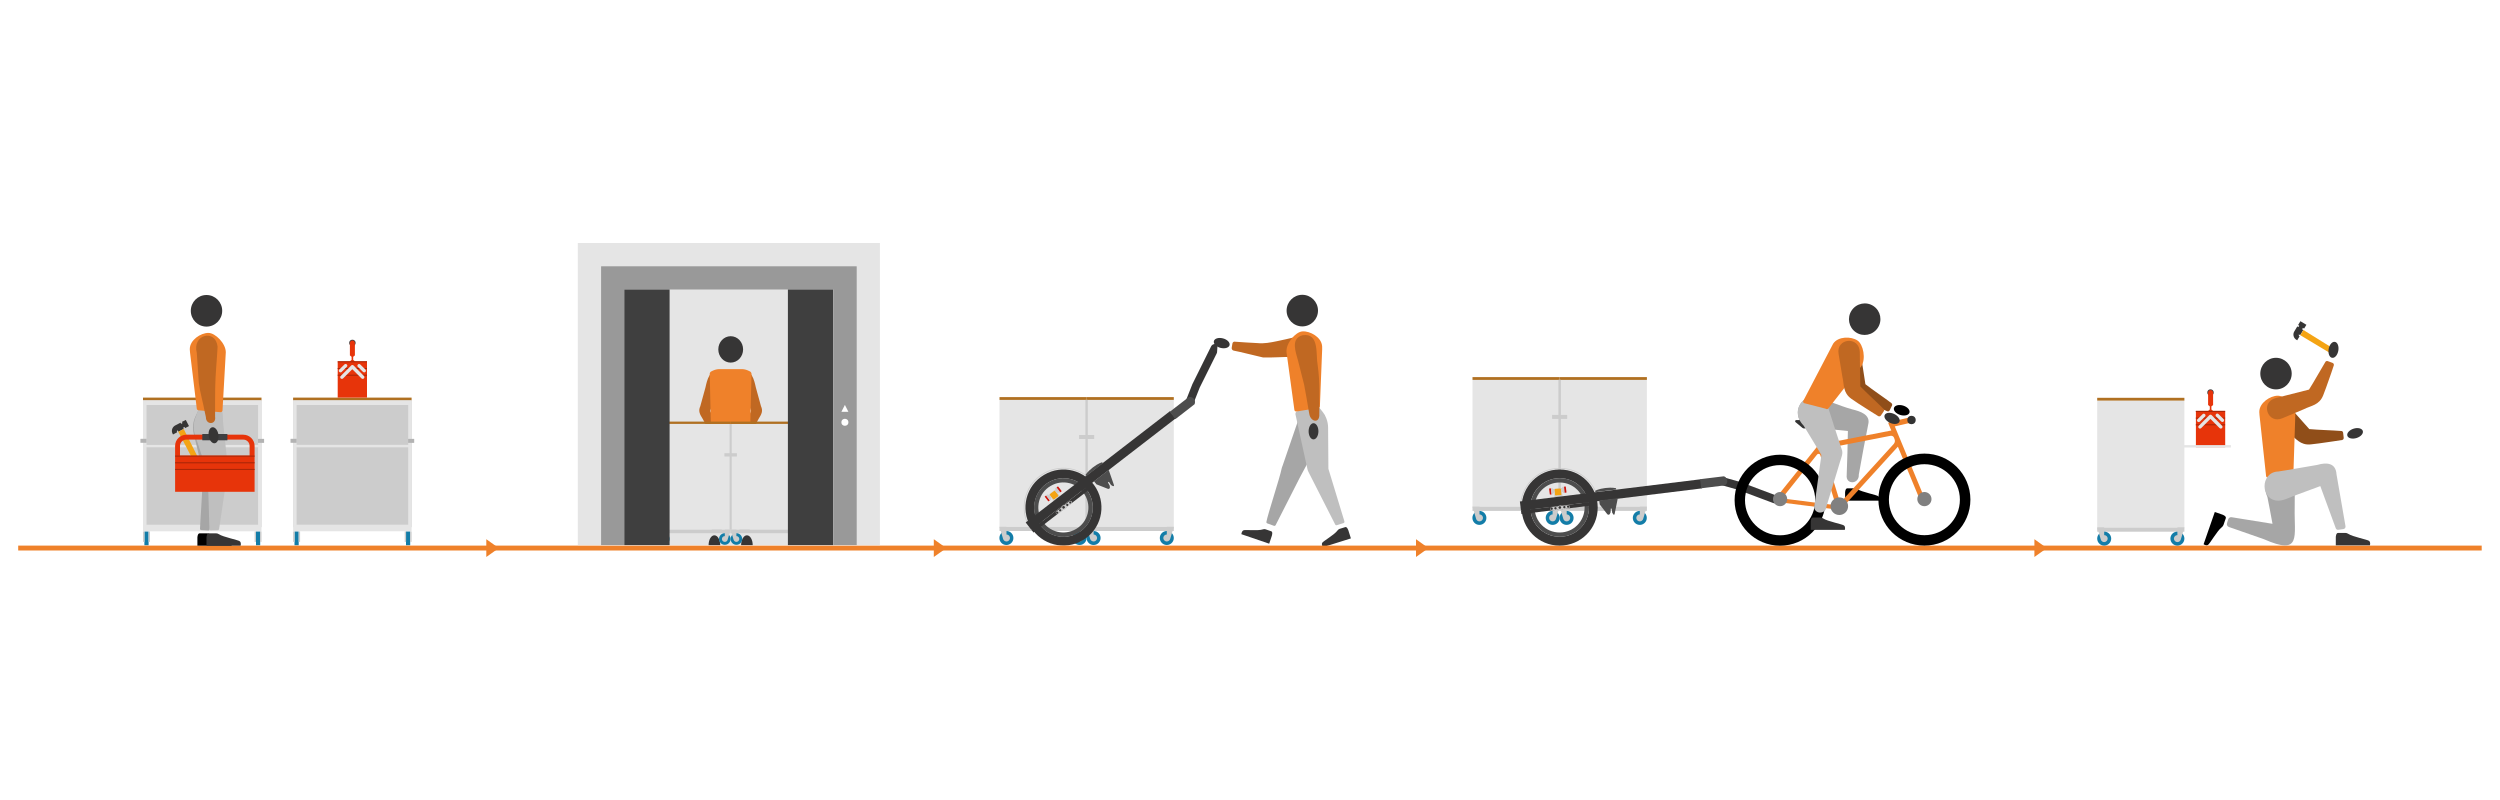<?xml version="1.0" encoding="utf-8"?>
<!-- Generator: Adobe Illustrator 26.2.1, SVG Export Plug-In . SVG Version: 6.00 Build 0)  -->
<svg version="1.1" xmlns="http://www.w3.org/2000/svg" xmlns:xlink="http://www.w3.org/1999/xlink" x="0px" y="0px"
	 viewBox="0 0 2500 800" style="enable-background:new 0 0 2500 800;" xml:space="preserve">
<style type="text/css">
	.st0{fill:#CCCCCC;}
	.st1{fill:#B07021;}
	.st2{fill:#137DA8;}
	.st3{fill:#E5E5E5;}
	.st4{fill:#B3B3B3;}
	.st5{fill:#C06822;}
	.st6{fill:#A6A6A6;}
	.st7{fill:#BFBFBF;}
	.st8{fill:#EF812A;}
	.st9{fill:#363535;}
	.st10{fill:#D01209;}
	.st11{fill:#F4A414;}
	.st12{fill:#4D4D4D;}
	.st13{fill:#904E19;}
	.st14{fill:#333333;}
	.st15{fill:#808080;}
	.st16{fill:#4D82BB;}
	.st17{fill:#3F3F41;}
	.st18{fill:#E7340A;}
	.st19{fill:#A42507;}
	.st20{fill:#999999;}
	.st21{fill:#FFFFFF;}
	.st22{fill:#3F3F3F;}
	.st23{display:none;}
	.st24{display:inline;}
	.st25{fill:#111111;}
</style>
<g id="Couleur">
	<g>
		<g>
			<rect x="143" y="400.3" class="st0" width="118.5" height="126.9"/>
			<rect x="143" y="397.6" class="st1" width="118.5" height="2.8"/>
			<rect x="144.4" y="531.4" class="st2" width="4.2" height="13.9"/>
			<rect x="143" y="531.4" class="st0" width="1.4" height="10.5"/>
			<rect x="148.6" y="531.4" class="st0" width="1.4" height="10.5"/>
			<rect x="256" y="531.4" class="st2" width="4.2" height="13.9"/>
			<rect x="254.6" y="531.4" class="st0" width="1.4" height="10.5"/>
			<rect x="260.1" y="531.4" class="st0" width="1.4" height="10.5"/>
			<path class="st3" d="M143,400.3v4.7v36.8v2.4v39v2.4v39v6.7h118.5v-6.7v-39v-2.4v-39v-2.4v-36.8v-4.7H143z M258.1,524.7H146.5
				v-77.4h111.6V524.7z M258.1,444.9H146.5v-39.9h111.6V444.9z"/>
			<path class="st4" d="M140.6,442.8h5.9v-4h-5.9c-0.1,0-0.2,0.1-0.2,0.2v3.7C140.5,442.8,140.5,442.8,140.6,442.8z"/>
			<path class="st4" d="M263.9,438.9h-5.9v4h5.9c0.1,0,0.2-0.1,0.2-0.2V439C264.1,438.9,264,438.9,263.9,438.9z"/>
		</g>
		<g>
			<rect x="293.1" y="400.3" class="st0" width="118.5" height="126.9"/>
			<rect x="293.1" y="397.6" class="st1" width="118.5" height="2.8"/>
			<rect x="294.5" y="531.4" class="st2" width="4.2" height="13.9"/>
			<rect x="293.1" y="531.4" class="st0" width="1.4" height="10.5"/>
			<rect x="298.7" y="531.4" class="st0" width="1.4" height="10.5"/>
			<rect x="406" y="531.4" class="st2" width="4.2" height="13.9"/>
			<rect x="404.7" y="531.4" class="st0" width="1.4" height="10.5"/>
			<rect x="410.2" y="531.4" class="st0" width="1.4" height="10.5"/>
			<path class="st3" d="M293.1,400.3v4.7v36.8v2.4v39v2.4v39v6.7h118.5v-6.7v-39v-2.4v-39v-2.4v-36.8v-4.7H293.1z M408.1,524.7
				H296.6v-77.4h111.6V524.7z M408.1,444.9H296.6v-39.9h111.6V444.9z"/>
			<path class="st4" d="M290.7,442.8h5.9v-4h-5.9c-0.1,0-0.2,0.1-0.2,0.2v3.7C290.5,442.8,290.6,442.8,290.7,442.8z"/>
			<path class="st4" d="M414,438.9h-5.9v4h5.9c0.1,0,0.2-0.1,0.2-0.2V439C414.2,438.9,414.1,438.9,414,438.9z"/>
		</g>
		<g>
			<g>
				<rect x="1086.6" y="399.9" class="st3" width="87.2" height="126.9"/>
				<rect x="1086.6" y="526.8" class="st0" width="87.2" height="4.2"/>
				<g>
					<circle class="st2" cx="1166.8" cy="538" r="7"/>
					<path class="st0" d="M1170.2,538.9l3.6-12.1h-7v7.7c-1.9,0-3.5,1.6-3.5,3.5c0,1.9,1.6,3.5,3.5,3.5
						C1168.4,541.4,1169.8,540.4,1170.2,538.9z"/>
				</g>
				<g>
					<path class="st2" d="M1100.6,538c0,3.9-3.1,7-7,7s-7-3.1-7-7c0-3.9,3.1-7,7-7S1100.6,534.1,1100.6,538z"/>
					<path class="st0" d="M1090.2,538.9l-3.6-12.1h7v7.7c1.9,0,3.5,1.6,3.5,3.5c0,1.9-1.6,3.5-3.5,3.5
						C1092,541.4,1090.6,540.4,1090.2,538.9z"/>
				</g>
				<rect x="1086.6" y="397.1" class="st1" width="87.2" height="2.8"/>
				<rect x="999.5" y="399.9" class="st3" width="87.2" height="126.9"/>
				<rect x="999.5" y="526.8" class="st0" width="87.2" height="4.2"/>
				<g>
					<circle class="st2" cx="1079.6" cy="538" r="7"/>
					<path class="st0" d="M1083,538.9l3.6-12.1h-7v7.7c-1.9,0-3.5,1.6-3.5,3.5c0,1.9,1.6,3.5,3.5,3.5
						C1081.3,541.4,1082.6,540.4,1083,538.9z"/>
				</g>
				<g>
					<path class="st2" d="M1013.4,538c0,3.9-3.1,7-7,7c-3.9,0-7-3.1-7-7c0-3.9,3.1-7,7-7C1010.3,531,1013.4,534.1,1013.4,538z"/>
					<path class="st0" d="M1003.1,538.9l-3.6-12.1h7v7.7c1.9,0,3.5,1.6,3.5,3.5c0,1.9-1.6,3.5-3.5,3.5
						C1004.8,541.4,1003.5,540.4,1003.1,538.9z"/>
				</g>
				<rect x="999.5" y="397.1" class="st1" width="87.2" height="2.8"/>
				<polygon class="st0" points="1094.2,435 1094.2,439 1087.8,439 1087.8,526.8 1085.4,526.8 1085.4,439 1079.1,439 1079.1,435 
					1085.4,435 1085.4,399.9 1087.8,399.9 1087.8,435 				"/>
			</g>
			<g>
				<g>
					<g>
						<path class="st5" d="M1232.4,343.6l-0.7,4.2c-0.2,1.3,0.7,2.5,1.9,2.8c2.2,0.4,4.4,0.9,6.6,1.4c7.6,1.8,15.3,3.7,23,5.5
							c8.8,0.2,19.9-0.6,28.9-0.6c8.7-1.2,20.6,1.5,22.9-10.4c1.4-7.4-6.4-13.8-13.5-11.1c-2.3,0.6-4.5,1.2-6.8,1.8
							c-5.9,1.4-11.9,2.8-17.8,4c-6.4,1.3-12.8,2.6-19.3,1.9c-7.5-0.3-15.1-0.9-22.7-1.4C1233.7,341.4,1232.6,342.3,1232.4,343.6z"
							/>
						<path class="st6" d="M1299.5,478.2l20.4-38.2c3.4-4.7,5.2-10.4,5-16.1l-0.2-7.3l-0.2-1.6c-0.9-1.5-18.7-5.9-20.1-6.4
							c-1.3-0.5-2.6,1.1-2.6,1.1l-19.2,56c-0.4,1-0.8,1.9-1,3c-1.6,8.6-14,46-15.2,53.2c-0.1,0.7,0.3,1.3,0.9,1.5l6.6,2.4
							c0.7,0.3,1.5-0.1,1.8-0.8L1299.5,478.2z"/>
						<path class="st7" d="M1328.4,468.8l-0.3-41.5c-0.1-5.8-2.2-11.4-5.8-15.9l-4.6-5.7l-1.1-1.2c-1.6-0.6-18.5,6.6-19.8,7
							c-1.3,0.4-1.4,2.5-1.4,2.5l12,54.9c0.2,1,0.6,2,1,2.9c4,7.8,23.5,46.3,26.8,52.7c0.3,0.6,1,0.9,1.6,0.7l6.7-2.1
							c0.7-0.2,1.2-1,0.9-1.8L1328.4,468.8z"/>
						<path class="st8" d="M1294.4,410c0.1,1,1.2,1.7,2.3,1.5l21.6-3.6c0.9-0.1,1.6-0.9,1.6-1.7l2.3-57.8l-0.1,0
							c0.1-0.8,0.1-1.6,0-2.4c-0.7-8.8-12-15.2-19.8-14.6c-6.8,0.6-16.5,11.8-15.8,20.7L1294.4,410z"/>
						
							<ellipse transform="matrix(0.253 -0.968 0.968 0.253 580.13 1438.41)" class="st9" cx="1221.3" cy="343.6" rx="4.9" ry="8.1"/>
						<path class="st9" d="M1262.8,529.4c0.9-0.3,1.9-0.4,2.7-0.1l5.8,2c1.8,0.6,0.5,4.6,0.5,4.6l-2.6,7.8l-27.8-9.5
							c0,0,0.1-3,2.1-3.9C1245.2,529.5,1258.3,531,1262.8,529.4z"/>
						<path class="st9" d="M1337.4,530.6c0.6-0.8,1.3-1.4,2.1-1.7l5.8-1.8c1.8-0.6,3.1,3.4,3.1,3.4l2.5,7.9l-28,8.8
							c0,0-1.7-2.5-0.7-4.4C1323.3,541.1,1334.7,534.5,1337.4,530.6z"/>
						<ellipse class="st9" cx="1302.3" cy="310.6" rx="15.7" ry="15.8"/>
						
							<ellipse transform="matrix(2.820579e-03 -1 1 2.820579e-03 878.507 1743.685)" class="st9" cx="1313.6" cy="431.3" rx="8.1" ry="4.9"/>
						<path class="st5" d="M1319.3,415.8c0.1-16.7,0.8-33.6-1.6-50.4c-2.1-10.6,2-32.7-15-30.2c-12.6,3.3-6.8,17.1-4.6,25.7
							c2,7.9,4,15.8,6,23.7c1.7,8.2,2.9,16.4,4.3,24.4c0.4,1.7,0.6,3.3,0.9,5C1310.5,421.3,1318.6,423.7,1319.3,415.8z"/>
					</g>
					<g>
						<g>
							<path class="st10" d="M1049.8,500.4l-1.2,0.9c-0.1,0.1-0.3,0.1-0.4-0.1l-3.4-4.4c-0.1-0.1-0.1-0.3,0.1-0.4l1.2-0.9
								L1049.8,500.4z"/>
							<path class="st11" d="M1055.2,490.9l3.3,4.3c0.3,0.3,0.2,0.8-0.1,1.1l-4.2,3.2c-0.3,0.3-0.8,0.2-1.1-0.1l-3.3-4.3
								c-0.3-0.3-0.2-0.8,0.1-1.1l4.2-3.2C1054.4,490.5,1054.9,490.6,1055.2,490.9z"/>
							<path class="st0" d="M1058.8,493.4l1.5-1.1l-3.8-4.9l-1.5,1.1l0.6,0.8l-7.5,5.8l-0.6-0.8l-1.5,1.1l3.8,4.9l1.5-1.1l-2.9-3.7
								l2.2,2.8l0.6-0.5l2.7,3.5l6.3-4.8l-2.7-3.5l0.6-0.5L1058.8,493.4z M1058.3,496.3l-4.2,3.2c-0.3,0.3-0.8,0.2-1.1-0.1l-3.3-4.3
								c-0.3-0.3-0.2-0.8,0.1-1.1l4.2-3.2c0.3-0.3,0.8-0.2,1.1,0.1l3.3,4.3C1058.7,495.5,1058.6,496,1058.3,496.3z"/>
							<path class="st10" d="M1060.3,492.3l1.2-0.9c0.1-0.1,0.2-0.3,0.1-0.4l-3.4-4.4c-0.1-0.1-0.3-0.2-0.4-0.1l-1.2,0.9
								L1060.3,492.3z"/>
						</g>
						<path class="st9" d="M1044.2,474.8l-0.2,0.1c-18,10.7-23.9,33.9-13.3,51.9l0.1,0.2c10.7,18,33.9,23.9,51.9,13.3l0.2-0.1
							c18-10.7,23.9-33.9,13.3-51.9l-0.1-0.2C1085.4,470.1,1062.2,464.1,1044.2,474.8z M1088.7,492.7c8.2,13.8,3.6,31.7-10.2,39.9
							l-0.2,0.1c-13.8,8.2-31.7,3.6-39.9-10.2l-0.1-0.2c-8.2-13.8-3.6-31.7,10.2-39.9l0.2-0.1c13.8-8.2,31.7-3.6,39.9,10.2
							L1088.7,492.7z"/>
						<path class="st12" d="M1048.6,482.3l-0.2,0.1c-13.9,8.2-18.5,26.1-10.2,40l0.1,0.2c8.2,13.9,26.1,18.5,40,10.2l0.2-0.1
							c13.9-8.2,18.5-26.1,10.2-40l-0.1-0.2C1080.4,478.6,1062.5,474.1,1048.6,482.3z M1084.9,494.9c7,11.8,3.1,27.1-8.7,34
							l-0.2,0.1c-11.8,7-27.1,3.1-34.1-8.7l-0.1-0.2c-7-11.8-3.1-27.1,8.7-34.1l0.2-0.1c11.8-7,27.1-3.1,34,8.7L1084.9,494.9z"/>
						<path class="st0" d="M1087.3,475.8l-0.7,0.5c-12.1-9.1-29.1-10.5-42.9-2.3l-0.2,0.1c-16.7,9.9-23.3,30.5-16.1,47.9l-0.7,0.5
							c-7.4-17.9-0.7-39,16.4-49.1l0.2-0.1C1057.5,464.9,1074.9,466.4,1087.3,475.8z"/>
						
							<rect x="1025" y="508.8" transform="matrix(0.792 -0.611 0.611 0.792 -91.362 753.015)" class="st9" width="69" height="3.6"/>
						<path class="st9" d="M1216.7,353.4l-17,34.2l-6.2,15.7l-7.5-3l6.4-16.2l18.7-37.7c0.6-1.2,1.7-2.1,3.1-2.3l2.4-0.5
							c0.5-0.1,1,0.3,1,0.9l-0.5,7.2C1217.1,352.3,1217,352.9,1216.7,353.4z"/>
						
							<rect x="1009.3" y="466.4" transform="matrix(0.792 -0.611 0.611 0.792 -58.653 769.772)" class="st9" width="182.2" height="9.2"/>
						<path class="st12" d="M1194.3,399.4c0.9,1.5,0.9,3.2,0.3,4.7c0,0,0,0,0,0.1l-3.7,2.9l-10.3,8l-5.2,4l-5.6-7.3l5.1-4l10.5-8.1
							l3.4-2.6c0.1,0,0.2,0,0.3,0C1191.1,396.7,1193.2,397.6,1194.3,399.4z"/>
						<path class="st12" d="M1108.7,469.9l5.3,15.3c0.2,0.6-0.5,1.2-1.1,0.9l-1.9-1.1l-2.1-3.2l-1,0.6l1.8,3.2l0.2,1.6
							c0.1,1.2-1,2.1-2.1,1.6l-11.4-4.5l-2.4-3.1L1108.7,469.9z"/>
						<path class="st12" d="M1092.9,467.4c-5.7,4.4-7.4,7.6-7.4,7.6l0.8,1.1l8.3-6.4l8.3-6.4l-0.8-1.1
							C1102.2,462.3,1098.6,463,1092.9,467.4z"/>
						<g>
							<path class="st0" d="M1069.4,501.2l-5,3.9c-0.3,0-0.5,0-0.7,0.1c0,0-0.1,0-0.1,0c0,0,0,0,0,0c-0.3,0.1-0.7,0.3-1,0.6
								c-0.6,0.5-1.1,1.1-1.3,1.8l-4.9,3.8c-0.7,0.5-0.8,1.5-0.3,2.2c0.5,0.7,1.5,0.8,2.2,0.3l4.9-3.8c0.7,0,1.4-0.3,2.1-0.8
								c0.7-0.5,1.1-1.2,1.3-1.8l4.9-3.8c0.7-0.5,0.8-1.5,0.3-2.2C1071.1,500.8,1070.1,500.7,1069.4,501.2z M1057.9,513.6
								c-0.5,0.4-1.2,0.3-1.6-0.2c-0.4-0.5-0.3-1.2,0.2-1.6c0.5-0.4,1.2-0.3,1.6,0.2C1058.5,512.4,1058.4,513.2,1057.9,513.6z
								 M1060.9,511.2c-0.5,0.4-1.2,0.3-1.6-0.2c-0.4-0.5-0.3-1.2,0.2-1.6c0.5-0.4,1.2-0.3,1.6,0.2
								C1061.5,510.1,1061.4,510.8,1060.9,511.2z M1064.8,506.7L1064.8,506.7c0.3,0.6,0.1,1.3-0.4,1.7c-0.5,0.4-1.2,0.4-1.7,0l0,0
								c-0.1-0.1-0.1-0.1-0.2-0.2c-0.4-0.6-0.3-1.4,0.2-1.9c0.6-0.4,1.4-0.3,1.9,0.2C1064.7,506.6,1064.7,506.7,1064.8,506.7z
								 M1068,505.8c-0.5,0.4-1.2,0.3-1.6-0.2c-0.4-0.5-0.3-1.2,0.2-1.6c0.5-0.4,1.2-0.3,1.6,0.2
								C1068.6,504.6,1068.5,505.4,1068,505.8z M1071,503.4c-0.5,0.4-1.2,0.3-1.6-0.2c-0.4-0.5-0.3-1.2,0.2-1.6
								c0.5-0.4,1.2-0.3,1.6,0.2C1071.6,502.3,1071.5,503,1071,503.4z"/>
						</g>
					</g>
				</g>
			</g>
		</g>
		<polygon class="st8" points="486.3,539.2 486.3,557 498.8,548.1 		"/>
		<polygon class="st8" points="933.8,539.2 933.8,557 946.3,548.1 		"/>
		<polygon class="st8" points="1416,539.2 1416,557 1428.4,548.1 		"/>
		<polygon class="st8" points="2034.4,539.2 2034.4,557 2046.8,548.1 		"/>
		<rect x="18.2" y="545.6" class="st8" width="2463.5" height="4.9"/>
		<g>
			<g>
				<rect x="1559.7" y="379.9" class="st3" width="87.2" height="126.9"/>
				<rect x="1559.7" y="506.7" class="st0" width="87.2" height="4.2"/>
				<g>
					<circle class="st2" cx="1639.8" cy="517.9" r="7"/>
					<path class="st0" d="M1643.2,518.8l3.6-12.1h-7v7.7c-1.9,0-3.5,1.6-3.5,3.5c0,1.9,1.6,3.5,3.5,3.5
						C1641.4,521.4,1642.8,520.3,1643.2,518.8z"/>
				</g>
				<g>
					<path class="st2" d="M1573.6,517.9c0,3.9-3.1,7-7,7c-3.9,0-7-3.1-7-7c0-3.9,3.1-7,7-7C1570.5,510.9,1573.6,514.1,1573.6,517.9z
						"/>
					<path class="st0" d="M1563.3,518.8l-3.6-12.1h7v7.7c1.9,0,3.5,1.6,3.5,3.5c0,1.9-1.6,3.5-3.5,3.5
						C1565,521.4,1563.7,520.3,1563.3,518.8z"/>
				</g>
				<rect x="1559.7" y="377.1" class="st1" width="87.2" height="2.8"/>
				<rect x="1472.5" y="379.9" class="st3" width="87.2" height="126.9"/>
				<rect x="1472.5" y="506.7" class="st0" width="87.2" height="4.2"/>
				<g>
					<circle class="st2" cx="1552.7" cy="517.9" r="7"/>
					<path class="st0" d="M1556,518.8l3.6-12.1h-7v7.7c-1.9,0-3.5,1.6-3.5,3.5c0,1.9,1.6,3.5,3.5,3.5
						C1554.3,521.4,1555.6,520.3,1556,518.8z"/>
				</g>
				<g>
					<path class="st2" d="M1486.4,517.9c0,3.9-3.1,7-7,7c-3.9,0-7-3.1-7-7c0-3.9,3.1-7,7-7C1483.3,510.9,1486.4,514.1,1486.4,517.9z
						"/>
					<path class="st0" d="M1476.1,518.8l-3.6-12.1h7v7.7c1.9,0,3.5,1.6,3.5,3.5c0,1.9-1.6,3.5-3.5,3.5
						C1477.9,521.4,1476.5,520.3,1476.1,518.8z"/>
				</g>
				<rect x="1472.5" y="377.1" class="st1" width="87.2" height="2.8"/>
				<polygon class="st0" points="1567.2,414.9 1567.2,418.9 1560.9,418.9 1560.9,506.8 1558.4,506.8 1558.4,418.9 1552.1,418.9 
					1552.1,414.9 1558.4,414.9 1558.4,379.8 1560.9,379.8 1560.9,414.9 				"/>
			</g>
			<g>
				<g>
					<g>
						<g>
							<path class="st10" d="M1551.6,494.4l-1.5,0.2c-0.2,0-0.3-0.1-0.3-0.3l-0.7-5.5c0-0.2,0.1-0.3,0.3-0.3l1.5-0.2L1551.6,494.4z"
								/>
							<path class="st11" d="M1561,489l0.7,5.3c0.1,0.4-0.2,0.8-0.7,0.8l-5.2,0.6c-0.4,0.1-0.8-0.2-0.8-0.7l-0.7-5.3
								c-0.1-0.4,0.2-0.8,0.7-0.8l5.2-0.6C1560.6,488.3,1560.9,488.6,1561,489z"/>
							<path class="st0" d="M1562.9,493l1.8-0.2l-0.8-6.1l-1.8,0.2l0.1,1l-9.4,1.2l-0.1-1l-1.8,0.2l0.8,6.1l1.8-0.2l-0.6-4.6
								l0.4,3.5l0.8-0.1l0.5,4.4l7.9-1l-0.5-4.4l0.8-0.1L1562.9,493z M1561,495.2l-5.2,0.6c-0.4,0.1-0.8-0.2-0.8-0.7l-0.7-5.3
								c-0.1-0.4,0.2-0.8,0.7-0.8l5.2-0.6c0.4-0.1,0.8,0.2,0.8,0.7l0.7,5.3C1561.7,494.8,1561.4,495.1,1561,495.2z"/>
							<path class="st10" d="M1564.7,492.8l1.5-0.2c0.2,0,0.3-0.2,0.3-0.3l-0.7-5.5c0-0.2-0.2-0.3-0.3-0.3l-1.5,0.2L1564.7,492.8z"
								/>
						</g>
						<path class="st9" d="M1559.8,469.5h-0.3c-20.9,0-37.9,16.9-37.9,37.9v0.3c0,20.9,16.9,37.9,37.9,37.9h0.3
							c20.9,0,37.9-16.9,37.9-37.9v-0.3C1597.6,486.4,1580.7,469.5,1559.8,469.5z M1588.9,507.6c0,16.1-13.1,29.1-29.1,29.1h-0.3
							c-16.1,0-29.1-13.1-29.1-29.1v-0.3c0-16.1,13.1-29.1,29.1-29.1h0.3c16.1,0,29.1,13.1,29.1,29.1V507.6z"/>
						<path class="st12" d="M1559.8,478.2h-0.2c-16.1,0-29.2,13.1-29.2,29.2v0.2c0,16.1,13.1,29.2,29.2,29.2h0.2
							c16.1,0,29.2-13.1,29.2-29.2v-0.2C1589,491.3,1575.9,478.2,1559.8,478.2z M1584.6,507.6c0,13.7-11.1,24.9-24.9,24.9h-0.2
							c-13.7,0-24.9-11.1-24.9-24.9v-0.2c0-13.7,11.1-24.9,24.9-24.9h0.2c13.7,0,24.9,11.1,24.9,24.9V507.6z"/>
						<path class="st0" d="M1596.4,492.4l-0.8,0.1c-5.8-14-19.7-23.8-35.7-23.8h-0.3c-19.4,0-35.5,14.4-38.3,33l-0.8,0.1
							c2.7-19.2,19.2-33.9,39.1-33.9h0.3C1576.3,467.8,1590.5,478,1596.4,492.4z"/>
						
							<rect x="1520.2" y="506.3" transform="matrix(0.993 -0.122 0.122 0.993 -50.334 193.254)" class="st9" width="69" height="3.6"/>
						<path class="st9" d="M1773.1,503l-35.8-13.4l-16.3-4.6l2.2-7.8l16.8,4.7l39.4,14.8c1.3,0.5,2.3,1.5,2.6,2.8l0.7,2.4
							c0.2,0.5-0.2,1.1-0.8,1.1l-7.2,0.3C1774.2,503.3,1773.6,503.2,1773.1,503z"/>
						<path class="st11" d="M1726.3,545.7"/>
						
							<rect x="1519" y="490.3" transform="matrix(0.993 -0.122 0.122 0.993 -48.309 199.927)" class="st9" width="182.2" height="9.2"/>
						<path class="st12" d="M1727.3,481.1c0,1.7-0.9,3.3-2.2,4.2c0,0,0,0,0,0l-4.6,0.6l-12.9,1.6l-6.4,0.8l-1.1-9.1l6.4-0.8
							l13.2-1.6l4.2-0.5c0.1,0,0.2,0.1,0.3,0.1C1726,477.1,1727.3,479,1727.3,481.1z"/>
						<path class="st12" d="M1617.8,498.2l-3.2,15.9c-0.1,0.7-1,0.8-1.4,0.2l-1.1-1.9l-0.2-3.8l-1.2,0l-0.1,3.7l-0.7,1.5
							c-0.5,1.1-1.9,1.3-2.7,0.3l-7.5-9.7l-0.5-3.9L1617.8,498.2z"/>
						<path class="st12" d="M1605.4,488c-7.2,0.9-10.2,2.8-10.2,2.8l0.2,1.3l10.4-1.3l10.4-1.3l-0.2-1.3
							C1616,488.3,1612.6,487.1,1605.4,488z"/>
						<g>
							<path class="st0" d="M1568,505.1l-6.3,0.8c-0.2-0.1-0.5-0.2-0.7-0.3c0,0-0.1,0-0.1,0c0,0,0,0,0,0c-0.4-0.1-0.8-0.1-1.2,0
								c-0.8,0.1-1.5,0.4-2,0.8l-6.2,0.8c-0.9,0.1-1.5,0.9-1.4,1.8c0.1,0.9,0.9,1.5,1.8,1.4l6.1-0.7c0.6,0.3,1.4,0.5,2.2,0.4
								s1.6-0.4,2.1-0.9l6.1-0.7c0.9-0.1,1.5-0.9,1.4-1.8C1569.6,505.6,1568.8,505,1568,505.1z M1551.8,509.8
								c-0.6,0.1-1.2-0.4-1.3-1c-0.1-0.6,0.4-1.2,1-1.3s1.2,0.4,1.3,1C1552.9,509.2,1552.4,509.8,1551.8,509.8z M1555.6,509.4
								c-0.6,0.1-1.2-0.4-1.3-1c-0.1-0.6,0.4-1.2,1-1.3c0.6-0.1,1.2,0.4,1.3,1C1556.7,508.7,1556.3,509.3,1555.6,509.4z
								 M1561.2,507.5L1561.2,507.5c-0.1,0.7-0.5,1.2-1.2,1.3c-0.6,0.1-1.2-0.3-1.4-0.9l0,0c0-0.1,0-0.2-0.1-0.2
								c-0.1-0.7,0.4-1.4,1.2-1.5c0.7-0.1,1.4,0.4,1.5,1.2C1561.2,507.3,1561.2,507.4,1561.2,507.5z M1564.5,508.3
								c-0.6,0.1-1.2-0.4-1.3-1c-0.1-0.6,0.4-1.2,1-1.3c0.6-0.1,1.2,0.4,1.3,1C1565.6,507.6,1565.1,508.2,1564.5,508.3z
								 M1568.3,507.8c-0.6,0.1-1.2-0.4-1.3-1c-0.1-0.6,0.4-1.2,1-1.3s1.2,0.4,1.3,1C1569.4,507.2,1568.9,507.7,1568.3,507.8z"/>
						</g>
					</g>
					<g>
						<g>
							<path class="st13" d="M1892,405.6l-2.3,4.7c-0.5,1-1.6,1.4-2.6,0.9c-4.6-2.1-10.9-4.8-14.9-6.7c-4.5-2.1-9.3-4.2-13.9-6.6
								c-9.5-4.9-9.1-13-12-20.5c-2.3-7.4-4.6-14.8-6.9-22.2c-5.1-15.5,18.2-21.1,20.8-4.7c0.4,2.8,0.9,5.6,1.3,8.4
								c1.3,8.5,2.6,16.9,3.9,25.3c7.8,6.1,18.1,12.9,26,18.9C1892.2,403.8,1892.4,404.8,1892,405.6z"/>
							<ellipse transform="matrix(0.288 -0.958 0.958 0.288 960.445 2113.574)" cx="1901.5" cy="410.9" rx="4.9" ry="8.1"/>
						</g>
						<path class="st6" d="M1863.3,449.8c1.6-8.4,3.3-16.9,4.9-25.3c2.6-10.1-8.3-13.2-15.8-15.1c-13.1-3.5-25.7-9.9-39.1-12.4
							c-8.6,0-15.5,6.9-15.5,15.5c0.2,14.3,13.7,16.2,25.1,16.2c8.3,0.7,16.6,1.3,25,2.3c-0.2,14.6-0.7,29.8-1.2,44
							c-1.2,10.1,12.7,9.4,12.1-0.4C1860.2,466.7,1861.8,458.2,1863.3,449.8z"/>
						<path d="M1857.5,489.2c-0.9-0.6-1.9-0.9-3-0.9h-7.1c-2.2,0-2.3,4.2-2.3,4.2l0,8.2h34.1c0,0,1-2.9-0.8-4.4
							C1876.9,494.9,1861.9,492.1,1857.5,489.2z"/>
						<g>
							<path class="st8" d="M1774.9,499.2l3.9,3l57.3,7.2l1.2,0.1l3.1,0.4l1.6-1.8l1.9-2.1l54-59.3l20.9,50.5l4.6-1.8l-28.6-69
								l18.6-4.3l-1.2-5.3l-23.4,5.5l-0.5,1l1.7,4.2l1.3,3l-65.9,12.9c-1.8,0.3-3.6-0.7-4.1-2.4l-6.3-20.3l-4.7,1.4l6.8,22
								c0.4,1.1,0.1,2.4-0.6,3.3l-39.1,48.7 M1782,498.4l35.1-43.9c0.9-1.1,2.8-0.8,3.2,0.6l15.5,50.1L1782,498.4z M1893.7,444
								l-53.5,58.7l-15.6-50.4c-0.6-1.8,0.5-3.7,2.5-4.1l63.5-12.4c1.4-0.2,2.9,0.5,3.4,1.9l0.5,1.4
								C1895.3,440.7,1894.9,442.6,1893.7,444z"/>
							<circle class="st14" cx="1911.5" cy="420" r="4.2"/>
							<circle class="st15" cx="1839.3" cy="506.2" r="8.8"/>
							<path d="M1924.4,453.6c-25.4,0-46,20.6-46,46s20.6,46,46,46s46-20.6,46-46S1949.8,453.6,1924.4,453.6z M1924.4,535.2
								c-19.6,0-35.5-15.9-35.5-35.5c0-19.6,15.9-35.5,35.5-35.5c19.6,0,35.5,15.9,35.5,35.5C1959.9,519.3,1944,535.2,1924.4,535.2z
								"/>
							<path d="M1780.1,454.7c-25.1,0-45.5,20.4-45.5,45.5c0,25.1,20.4,45.5,45.5,45.5s45.5-20.4,45.5-45.5
								C1825.6,475.1,1805.2,454.7,1780.1,454.7z M1780.1,535.3c-19.4,0-35.1-15.7-35.1-35.1c0-19.4,15.7-35.1,35.1-35.1
								s35.1,15.7,35.1,35.1C1815.2,519.6,1799.5,535.3,1780.1,535.3z"/>
							<circle class="st15" cx="1780.1" cy="499.1" r="7.1"/>
							<circle class="st15" cx="1924.4" cy="499.1" r="7.1"/>
							<path class="st14" d="M1830.7,422.4l-25.7,6c-1,0.2-2,0-2.8-0.7l-6.7-5.6c-0.8-0.7-0.3-2,0.7-2h34.7l0.4,0.5
								C1831.8,421.1,1831.5,422.2,1830.7,422.4z"/>
							<path class="st16" d="M1917.5,494.5"/>
						</g>
						<path class="st9" d="M1823.1,518.4c-0.9-0.6-1.9-0.9-3-0.9h-7.1c-2.2,0-2.3,4.2-2.3,4.2l0,8.2h34.1c0,0,1-2.9-0.8-4.4
							C1842.5,524.2,1827.5,521.4,1823.1,518.4z"/>
						<path class="st7" d="M1841.6,449c-4.8-14.2-9.3-28.6-13.9-42.9c-12.2-24.1-42.6,0.6-24,19.6c5.9,9.8,11.9,19.5,17.7,29.3
							c-2.1,15.5-4.4,31.2-6.4,46.5c-0.2,1.1-0.3,2.2-0.5,3.3c-2.4,9.3,11.5,10.8,12,1.5c3.2-10.6,6.6-21.7,9.9-32.5
							c1.3-4.1,2.5-8.2,3.7-12.3C1841.3,457.6,1843.5,453.1,1841.6,449z"/>
						<path class="st8" d="M1828.3,408.5c-0.6,0.8-1.8,0.9-2.7,0.2l-21.7-5.6c-0.7-0.6-1-1.5-0.6-2.3l28.8-55.1l0,0
							c0.3-0.7,0.7-1.4,1.1-2.1c5-7.4,18-7.4,24.4-3c5.7,3.9,8.6,18.4,3.6,25.8L1828.3,408.5z"/>
						
							<ellipse transform="matrix(0.559 -0.829 0.829 0.559 558.319 1686.755)" class="st9" cx="1864.5" cy="318.6" rx="15.8" ry="15.7"/>
						<g>
							<path class="st5" d="M1883.8,411.2l-2.9,4.3c-0.6,0.9-1.8,1.1-2.7,0.6c-4.2-2.7-10.1-6.2-13.8-8.7c-4.2-2.7-8.6-5.4-12.9-8.5
								c-8.8-6.2-7.2-14.1-9.1-22c-1.3-7.6-2.5-15.3-3.8-22.9c-2.9-16,20.9-18.4,21.2-1.7c0,2.9,0.1,5.7,0.1,8.5
								c0.1,8.6,0.2,17.1,0.4,25.6c6.9,7.1,16.1,15.3,23.1,22.4C1884.3,409.4,1884.3,410.4,1883.8,411.2z"/>
							
								<ellipse transform="matrix(0.418 -0.908 0.908 0.418 721.626 1962.148)" class="st9" cx="1892.5" cy="417.8" rx="4.9" ry="8.1"/>
						</g>
					</g>
				</g>
			</g>
		</g>
		<g>
			<circle class="st17" cx="352.4" cy="342.9" r="3.2"/>
			<g>
				<path class="st18" d="M367,361.3v36.3h-29.3v-36.3h12.2l1.7-1.4v-3.1l-1.7-1.4v-12.4c0-1.4,1.1-2.5,2.5-2.5
					c1.4,0,2.5,1.1,2.5,2.5v12.4l-1.7,1.4v3.1l1.7,1.4H367z"/>
				<rect x="337.7" y="368" class="st19" width="29.3" height="1"/>
				<rect x="337.7" y="361.3" class="st19" width="29.3" height="1"/>
				<rect x="337.7" y="374.7" class="st19" width="29.3" height="1"/>
			</g>
			<g>
				<path class="st3" d="M341.7,371.9l5.1-5c0.7-0.7,0.7-1.8,0-2.4c-0.7-0.7-1.8-0.7-2.4,0l-5.1,5c-0.7,0.7-0.7,1.8,0,2.4
					c0.3,0.3,0.8,0.5,1.2,0.5C341,372.4,341.4,372.3,341.7,371.9z"/>
				<path class="st3" d="M365.4,369.5l-5.1-5c-0.7-0.7-1.8-0.7-2.4,0c-0.7,0.7-0.7,1.8,0,2.4l5.1,5c0.3,0.3,0.8,0.5,1.2,0.5
					c0.4,0,0.9-0.2,1.2-0.5C366.1,371.3,366.1,370.2,365.4,369.5z"/>
				<path class="st3" d="M353.6,365.5c-0.7-0.7-1.8-0.7-2.4,0L340.7,376c-0.7,0.7-0.7,1.8,0,2.4c0.3,0.3,0.8,0.5,1.2,0.5
					c0.4,0,0.9-0.2,1.2-0.5l9.2-9.2l9.2,9.2c0.3,0.3,0.8,0.5,1.2,0.5c0.4,0,0.9-0.2,1.2-0.5c0.7-0.7,0.7-1.8,0-2.4L353.6,365.5z"/>
			</g>
		</g>
		<g>
			<circle class="st17" cx="2210.5" cy="392.5" r="3.2"/>
			<g>
				<path class="st18" d="M2225.2,410.9v36.3h-29.3v-36.3h12.2l1.7-1.4v-3.1l-1.7-1.4v-12.4c0-1.4,1.1-2.5,2.5-2.5
					c1.4,0,2.5,1.1,2.5,2.5v12.4l-1.7,1.4v3.1l1.7,1.4H2225.2z"/>
				<rect x="2195.8" y="417.6" class="st19" width="29.3" height="1"/>
				<rect x="2195.8" y="410.9" class="st19" width="29.3" height="1"/>
				<rect x="2195.8" y="424.3" class="st19" width="29.3" height="1"/>
			</g>
			<g>
				<path class="st3" d="M2199.9,421.6l5.1-5c0.7-0.7,0.7-1.8,0-2.4c-0.7-0.7-1.8-0.7-2.4,0l-5.1,5c-0.7,0.7-0.7,1.8,0,2.4
					c0.3,0.3,0.8,0.5,1.2,0.5C2199.1,422.1,2199.6,421.9,2199.9,421.6z"/>
				<path class="st3" d="M2223.6,419.1l-5.1-5c-0.7-0.7-1.8-0.7-2.4,0c-0.7,0.7-0.7,1.8,0,2.4l5.1,5c0.3,0.3,0.8,0.5,1.2,0.5
					c0.4,0,0.9-0.2,1.2-0.5C2224.2,420.9,2224.2,419.8,2223.6,419.1z"/>
				<path class="st3" d="M2211.7,415.2c-0.7-0.7-1.8-0.7-2.4,0l-10.5,10.5c-0.7,0.7-0.7,1.8,0,2.4c0.3,0.3,0.8,0.5,1.2,0.5
					c0.4,0,0.9-0.2,1.2-0.5l9.2-9.2l9.2,9.2c0.3,0.3,0.8,0.5,1.2,0.5c0.4,0,0.9-0.2,1.2-0.5c0.7-0.7,0.7-1.8,0-2.4L2211.7,415.2z"/>
			</g>
		</g>
		<g>
			<path class="st6" d="M203.2,473.6l-9.6-40.4c-1.2-5.7-0.6-11.6,1.9-16.8l3.1-6.6l0.8-1.4c1.4-1,19.6,2,20.9,2.1
				c1.4,0.1,1.9,2.1,1.9,2.1l1.4,56.2c0,1-0.1,2.1-0.3,3.1c-2,8.5-11.8,50.5-13.6,57.6c-0.2,0.7-0.8,1.1-1.4,1l-7-0.4
				c-0.8,0-1.4-0.7-1.3-1.5L203.2,473.6z"/>
			<path class="st7" d="M207.8,474l-12.9-39.5c-1.7-5.5-1.5-11.5,0.5-16.9l2.6-6.9l0.7-1.5c1.3-1.1,19.7,0.4,21.1,0.4
				c1.4,0,2.1,1.9,2.1,1.9l6,55.9c0.1,1,0.1,2.1-0.1,3.1c-1.3,8.7-7.6,51.3-8.7,58.5c-0.1,0.7-0.7,1.1-1.3,1.2l-7,0.2
				c-0.8,0-1.4-0.6-1.4-1.4L207.8,474z"/>
			<path class="st8" d="M222.5,410.5c0,1-1,1.7-2.1,1.7l-21.8-1.9c-0.9-0.1-1.7-0.7-1.8-1.5l-6.9-57.4h0.1c-0.2-0.8-0.2-1.6-0.2-2.4
				c0-8.9,10.8-16.1,18.6-16.1c6.9,0,17.4,10.5,17.4,19.4L222.5,410.5z"/>
			<path d="M209.8,534.2c-0.9-0.6-1.9-0.9-3-0.9h-7.1c-2.2,0-2.3,4.2-2.3,4.2l0,8.2h34.1c0,0,1-2.9-0.8-4.4
				C229.1,539.9,214.1,537.1,209.8,534.2z"/>
			<path class="st9" d="M218.9,534.2c-0.9-0.6-1.9-0.9-3-0.9h-7.1c-2.2,0-2.3,4.2-2.3,4.2l0,8.2h34.1c0,0,1-2.9-0.8-4.4
				C238.2,539.9,223.2,537.1,218.9,534.2z"/>
			<ellipse class="st9" cx="206.5" cy="310.8" rx="15.7" ry="15.8"/>
			<path class="st5" d="M217.6,346.8c-1.8-18.2-25.7-12.6-20.8,6.1c0.6,10,1.3,20,2,30c1.3,10,4.3,19.7,6,29.2
				c0.4,1.7,0.7,3.4,1.1,5.1c-0.1,7.9,10.5,7.8,9.2-0.4c-0.1-9.8,0-19.2,0.1-29C215.4,374.2,216.9,360.5,217.6,346.8z"/>
			<g>
				<path class="st9" d="M172.6,433.7l0.4,0.8l4.1-2.2l-0.1-0.2c-0.3-0.7-0.1-1.5,0.6-1.8l0.7,1.4l5.4-2.8l-0.6-1.2l1.4-0.8l0.6,1.2
					l3.9-2l-3.2-6.2l-3.9,2l0.6,1.2l-1.4,0.8l-0.6-1.2l-5.4,2.8C172.2,427.1,171,430.8,172.6,433.7z"/>
				<polyline class="st11" points="183.7,429 201.2,463.9 196.4,466.4 178.3,431.8 				"/>
			</g>
			<g>
				<path class="st18" d="M243.3,434.7h-57c-6.2,0-11.2,5-11.2,11.2v45.9h79.5v-45.9C254.6,439.7,249.5,434.7,243.3,434.7z
					 M180,455.6v-9.7c0-3.4,2.8-6.3,6.3-6.3h57c3.5,0,6.3,2.9,6.3,6.3v9.7H180z"/>
				<rect x="202.3" y="434" class="st17" width="25.1" height="6.3"/>
				<rect x="175.1" y="462.3" class="st19" width="79.5" height="1"/>
				<rect x="175.1" y="455.6" class="st19" width="79.5" height="1"/>
				<rect x="175.1" y="468.9" class="st19" width="79.5" height="1"/>
			</g>
			
				<ellipse transform="matrix(0.988 -0.157 0.157 0.988 -65.514 38.77)" class="st9" cx="213.3" cy="435.2" rx="4.9" ry="8.1"/>
		</g>
		<g>
			<g>
				<path class="st9" d="M2296.4,339.8l0.8,0.5l2.4-4l-0.2-0.1c-0.6-0.4-0.8-1.2-0.5-1.8l1.3,0.8l3.1-5.2l-1.2-0.7l0.8-1.4l1.2,0.7
					l2.3-3.8l-6-3.6l-2.3,3.8l1.1,0.7l-0.8,1.4l-1.1-0.7l-3.1,5.2C2292.6,334.4,2293.5,338.1,2296.4,339.8z"/>
				<polyline class="st11" points="2303.4,330 2336.6,350.6 2333.8,355.3 2300.3,335.2 				"/>
			</g>
			<g>
				<path class="st6" d="M2231.5,517.2c-1.5-0.2-2.8,0.7-3.3,2.1l-1.2,3.9c-0.5,1.6,0.3,3.2,1.9,3.8l7.8,2.7
					c9,3.1,18.1,6.4,27.2,9.5c38,16.7,30.1-2.5,30.8-31.7c0-6.8,0.1-13.6,0.1-20.3c-3-26.3-37.9-14.1-27.4,9.8
					c0.8,4.1,1.6,8.3,2.4,12.3c0.9,4.8,1.8,9.6,2.7,14.5L2231.5,517.2z"/>
				<g>
					
						<ellipse transform="matrix(0.955 -0.297 0.297 0.955 -22.146 719.554)" class="st9" cx="2354.7" cy="432.6" rx="8.1" ry="4.9"/>
					<path class="st13" d="M2343.1,432.6l0.6,5.2c0.1,1.1-0.6,2-1.6,2.2c-5,0.7-11.7,1.9-16.1,2.4c-4.9,0.7-10.1,1.5-15.3,2
						c-10.7,1-14.6-6-21.2-10.8c-5.9-4.9-11.9-9.9-17.8-14.9c-12.7-10.2,3.9-27.6,14.9-15.1c1.9,2.2,3.8,4.3,5.7,6.4
						c5.7,6.4,11.3,12.8,17,19.1c9.8,0.9,22.2,1.1,32.1,1.9C2342.2,430.9,2342.9,431.7,2343.1,432.6z"/>
				</g>
				<path class="st8" d="M2293.5,470.4c0,1-1,1.7-2.1,1.7l-23.5,5.6c-0.9-0.1-1.7-0.7-1.8-1.5l-6.7-62h0.1c-0.2-0.8-0.2-1.6-0.2-2.4
					c0-8.9,10.8-16.1,18.6-16.1c6.9,0,17.4,10.5,17.4,19.4L2293.5,470.4z"/>
				<g>
					
						<ellipse transform="matrix(0.175 -0.985 0.985 0.175 1579.661 2586.557)" class="st9" cx="2333.1" cy="350.8" rx="8.1" ry="4.9"/>
					<path class="st5" d="M2327.7,361.1l4.9,1.8c1,0.4,1.5,1.5,1.2,2.5c-1.6,4.7-3.7,11.3-5.3,15.4c-1.7,4.7-3.3,9.6-5.3,14.5
						c-4,10-12,10.2-19.3,13.9c-7.1,3-14.3,6-21.4,9c-14.9,6.5-22.7-16.1-6.6-20.2c2.8-0.7,5.5-1.4,8.3-2.1
						c8.3-2.1,16.6-4.2,24.8-6.3c5.3-8.3,11.2-19.2,16.4-27.7C2325.9,361.1,2326.9,360.8,2327.7,361.1z"/>
				</g>
				<path d="M2221.6,527.4c0.9-0.7,1.5-1.5,1.9-2.5l2.3-6.7c0.7-2.1-3.2-3.5-3.2-3.5l-7.8-2.7l-11.2,32.2c0,0,2.4,1.9,4.4,0.7
					C2209.8,543.8,2217.4,530.5,2221.6,527.4z"/>
				<path class="st9" d="M2348.2,533.8c-0.9-0.6-1.9-0.9-3-0.9h-7.1c-2.2,0-2.3,4.2-2.3,4.2l0,8.2h34.1c0,0,1-2.9-0.8-4.4
					C2367.6,539.6,2352.6,536.8,2348.2,533.8z"/>
				<ellipse class="st9" cx="2276" cy="373.6" rx="15.7" ry="15.8"/>
				<path class="st7" d="M2338.3,529.8l5.1-0.7c1.4-0.2,2.3-1.5,2.1-2.9l-9-51.9c-0.7-11.6-10.1-12.1-19.2-9.4
					c-10,1.7-20,3.5-30.2,5.2c-3,0.5-6,0.9-8.9,1.4c-18.4,0.6-18.2,29.4,0.5,29.2c6.4-0.4,12-4,18.1-5.9c7.8-2.9,15.6-5.8,23.5-8.7
					l15.4,42C2336.1,529.3,2337.2,530,2338.3,529.8z"/>
			</g>
		</g>
		<g>
			<rect x="577.8" y="243" class="st3" width="302.1" height="302.1"/>
			<polygon class="st20" points="856.7,266.3 856.7,545.1 833.5,545.1 833.5,289.5 624.3,289.5 624.3,545.1 601.1,545.1 
				601.1,266.3 			"/>
			<polygon class="st21" points="844.9,404.9 841.4,411.8 848.4,411.8 			"/>
			<circle class="st21" cx="844.9" cy="422.3" r="3.5"/>
			<g>
				<g>
					<ellipse class="st9" cx="730.7" cy="349.4" rx="12.4" ry="13.2"/>
					<path class="st5" d="M723.7,442.1c-4.9-10.3-9.2-20.6-13.5-31.2c2.2-6.7,4.6-13.4,6.8-20.1c0.9-5.3,6.1-10.7,2.3-16
						c-9.2-8.3-12.4,6-13.8,12.5c-1.7,6.3-3.5,12.6-5.2,18.9c-2.3,4.9-0.4,8.2,2.3,12.5c1.8,3.2,3.5,6.4,5.2,9.6
						c3,5.5,5.8,10.9,8.5,16.5C717.8,450,726.4,447.5,723.7,442.1z"/>
					<path class="st5" d="M737.6,442.1c4.9-10.3,9.2-20.6,13.5-31.2c-2.2-6.7-4.6-13.4-6.8-20.1c-0.9-5.3-6.1-10.7-2.3-16
						c9.2-8.3,12.4,6,13.8,12.5c1.7,6.3,3.5,12.6,5.2,18.9c2.3,4.9,0.4,8.2-2.3,12.5c-1.8,3.2-3.5,6.4-5.2,9.6
						c-3,5.5-5.8,10.9-8.5,16.5C743.5,450,734.9,447.5,737.6,442.1z"/>
					<path class="st8" d="M748,370.5c-2-0.9-4.2-1.4-6.4-1.4h-11h-11c-2.2,0-4.4,0.5-6.4,1.4l-1.9,0.9c-1,0.5-1.6,1.5-1.6,2.6
						l1.6,66.6h19.3h19.3l1.6-66.6c0-1.1-0.6-2.1-1.6-2.6L748,370.5z"/>
					<polygon class="st7" points="749.9,440.6 749.7,530.7 739.6,530.7 730.7,449 721.7,530.7 711.7,530.7 711.4,440.6 					"/>
					<path class="st9" d="M720.2,545.1h-11.6c0-5.5,2.6-9.8,5.8-9.8C717.6,535.3,720.2,539.7,720.2,545.1z"/>
					<path class="st9" d="M741.1,545.1h11.6c0-5.5-2.6-9.8-5.8-9.8C743.8,535.3,741.1,539.7,741.1,545.1z"/>
				</g>
				<g>
					<rect x="730.6" y="424" class="st3" width="72.6" height="105.7"/>
					<rect x="730.6" y="529.7" class="st0" width="72.6" height="3.5"/>
					<g>
						<circle class="st2" cx="797.5" cy="539" r="5.8"/>
						<path class="st0" d="M800.3,539.8l3-10.1h-5.8v6.4c-1.6,0-2.9,1.3-2.9,2.9c0,1.6,1.3,2.9,2.9,2.9
							C798.8,541.9,799.9,541,800.3,539.8z"/>
					</g>
					<g>
						<circle class="st2" cx="736.4" cy="539" r="5.8"/>
						<path class="st0" d="M733.6,539.8l-3-10.1h5.8v6.4c1.6,0,2.9,1.3,2.9,2.9c0,1.6-1.3,2.9-2.9,2.9
							C735.1,541.9,734,541,733.6,539.8z"/>
					</g>
					<rect x="730.6" y="421.6" class="st1" width="72.6" height="2.3"/>
					<rect x="658" y="424" class="st3" width="72.6" height="105.7"/>
					<rect x="658" y="529.7" class="st0" width="72.6" height="3.5"/>
					<g>
						<circle class="st2" cx="724.8" cy="539" r="5.8"/>
						<path class="st0" d="M727.6,539.8l3-10.1h-5.8v6.4c-1.6,0-2.9,1.3-2.9,2.9c0,1.6,1.3,2.9,2.9,2.9
							C726.2,541.9,727.3,541,727.6,539.8z"/>
					</g>
					<g>
						<circle class="st2" cx="663.8" cy="539" r="5.8"/>
						<path class="st0" d="M661,539.8l-3-10.1h5.8v6.4c1.6,0,2.9,1.3,2.9,2.9c0,1.6-1.3,2.9-2.9,2.9
							C662.5,541.9,661.3,541,661,539.8z"/>
					</g>
					<rect x="658" y="421.6" class="st1" width="72.6" height="2.3"/>
					<polygon class="st0" points="736.9,453.2 736.9,456.5 731.7,456.5 731.7,529.7 729.6,529.7 729.6,456.5 724.4,456.5 
						724.4,453.2 729.6,453.2 729.6,424 731.7,424 731.7,453.2 					"/>
				</g>
			</g>
			<rect x="624.3" y="289.5" class="st22" width="45.3" height="255.6"/>
			<rect x="787.9" y="289.5" class="st22" width="45.3" height="255.6"/>
		</g>
		<g>
			<g>
				<rect x="2097.2" y="400.6" class="st3" width="87.2" height="126.9"/>
				<rect x="2097.2" y="527.5" class="st0" width="87.2" height="4.2"/>
				<g>
					<circle class="st2" cx="2177.4" cy="538.6" r="7"/>
					<path class="st0" d="M2180.8,539.5l3.6-12.1h-7v7.7c-1.9,0-3.5,1.6-3.5,3.5c0,1.9,1.6,3.5,3.5,3.5
						C2179,542.1,2180.4,541,2180.8,539.5z"/>
				</g>
				<g>
					<path class="st2" d="M2111.2,538.6c0,3.9-3.1,7-7,7s-7-3.1-7-7s3.1-7,7-7S2111.2,534.8,2111.2,538.6z"/>
					<path class="st0" d="M2100.8,539.5l-3.6-12.1h7v7.7c1.9,0,3.5,1.6,3.5,3.5c0,1.9-1.6,3.5-3.5,3.5
						C2102.6,542.1,2101.2,541,2100.8,539.5z"/>
				</g>
				<rect x="2097.2" y="397.8" class="st1" width="87.2" height="2.8"/>
			</g>
			<rect x="2180.9" y="445.1" class="st3" width="50" height="2.4"/>
		</g>
	</g>
</g>
<g id="Noir" class="st23">
	<g class="st24">
		<g>
			<rect x="143" y="400.3" class="st25" width="118.5" height="126.9"/>
			<rect x="143" y="397.6" class="st25" width="118.5" height="2.8"/>
			<rect x="144.4" y="531.4" class="st25" width="4.2" height="13.9"/>
			<rect x="143" y="531.4" class="st25" width="1.4" height="10.5"/>
			<rect x="148.6" y="531.4" class="st25" width="1.4" height="10.5"/>
			<rect x="256" y="531.4" class="st25" width="4.2" height="13.9"/>
			<rect x="254.6" y="531.4" class="st25" width="1.4" height="10.5"/>
			<rect x="260.1" y="531.4" class="st25" width="1.4" height="10.5"/>
			<path class="st25" d="M143,400.3v4.7v36.8v2.4v39v2.4v39v6.7h118.5v-6.7v-39v-2.4v-39v-2.4v-36.8v-4.7H143z M258.1,524.7H146.5
				v-77.4h111.6V524.7z M258.1,444.9H146.5v-39.9h111.6V444.9z"/>
			<path class="st25" d="M140.6,442.8h5.9v-4h-5.9c-0.1,0-0.2,0.1-0.2,0.2v3.7C140.5,442.8,140.5,442.8,140.6,442.8z"/>
			<path class="st25" d="M263.9,438.9h-5.9v4h5.9c0.1,0,0.2-0.1,0.2-0.2V439C264.1,438.9,264,438.9,263.9,438.9z"/>
		</g>
		<g>
			<rect x="293.1" y="400.3" class="st25" width="118.5" height="126.9"/>
			<rect x="293.1" y="397.6" class="st25" width="118.5" height="2.8"/>
			<rect x="294.5" y="531.4" class="st25" width="4.2" height="13.9"/>
			<rect x="293.1" y="531.4" class="st25" width="1.4" height="10.5"/>
			<rect x="298.7" y="531.4" class="st25" width="1.4" height="10.5"/>
			<rect x="406" y="531.4" class="st25" width="4.2" height="13.9"/>
			<rect x="404.7" y="531.4" class="st25" width="1.4" height="10.5"/>
			<rect x="410.2" y="531.4" class="st25" width="1.4" height="10.5"/>
			<path class="st25" d="M293.1,400.3v4.7v36.8v2.4v39v2.4v39v6.7h118.5v-6.7v-39v-2.4v-39v-2.4v-36.8v-4.7H293.1z M408.1,524.7
				H296.6v-77.4h111.6V524.7z M408.1,444.9H296.6v-39.9h111.6V444.9z"/>
			<path class="st25" d="M290.7,442.8h5.9v-4h-5.9c-0.1,0-0.2,0.1-0.2,0.2v3.7C290.5,442.8,290.6,442.8,290.7,442.8z"/>
			<path class="st25" d="M414,438.9h-5.9v4h5.9c0.1,0,0.2-0.1,0.2-0.2V439C414.2,438.9,414.1,438.9,414,438.9z"/>
		</g>
		<g>
			<g>
				<rect x="1086.6" y="399.9" class="st25" width="87.2" height="126.9"/>
				<rect x="1086.6" y="526.8" class="st25" width="87.2" height="4.2"/>
				<g>
					<circle class="st25" cx="1166.8" cy="538" r="7"/>
					<path class="st25" d="M1170.2,538.9l3.6-12.1h-7v7.7c-1.9,0-3.5,1.6-3.5,3.5c0,1.9,1.6,3.5,3.5,3.5
						C1168.4,541.4,1169.8,540.4,1170.2,538.9z"/>
				</g>
				<g>
					<path class="st25" d="M1100.6,538c0,3.9-3.1,7-7,7s-7-3.1-7-7c0-3.9,3.1-7,7-7S1100.6,534.1,1100.6,538z"/>
					<path class="st25" d="M1090.2,538.9l-3.6-12.1h7v7.7c1.9,0,3.5,1.6,3.5,3.5c0,1.9-1.6,3.5-3.5,3.5
						C1092,541.4,1090.6,540.4,1090.2,538.9z"/>
				</g>
				<rect x="1086.6" y="397.1" class="st25" width="87.2" height="2.8"/>
				<rect x="999.5" y="399.9" class="st25" width="87.2" height="126.9"/>
				<rect x="999.5" y="526.8" class="st25" width="87.2" height="4.2"/>
				<g>
					<circle class="st25" cx="1079.6" cy="538" r="7"/>
					<path class="st25" d="M1083,538.9l3.6-12.1h-7v7.7c-1.9,0-3.5,1.6-3.5,3.5c0,1.9,1.6,3.5,3.5,3.5
						C1081.3,541.4,1082.6,540.4,1083,538.9z"/>
				</g>
				<g>
					<path class="st25" d="M1013.4,538c0,3.9-3.1,7-7,7c-3.9,0-7-3.1-7-7c0-3.9,3.1-7,7-7C1010.3,531,1013.4,534.1,1013.4,538z"/>
					<path class="st25" d="M1003.1,538.9l-3.6-12.1h7v7.7c1.9,0,3.5,1.6,3.5,3.5c0,1.9-1.6,3.5-3.5,3.5
						C1004.8,541.4,1003.5,540.4,1003.1,538.9z"/>
				</g>
				<rect x="999.5" y="397.1" class="st25" width="87.2" height="2.8"/>
				<polygon class="st25" points="1094.2,435 1094.2,439 1087.8,439 1087.8,526.8 1085.4,526.8 1085.4,439 1079.1,439 1079.1,435 
					1085.4,435 1085.4,399.9 1087.8,399.9 1087.8,435 				"/>
			</g>
			<g>
				<g>
					<g>
						<path class="st25" d="M1232.4,343.6l-0.7,4.2c-0.2,1.3,0.7,2.5,1.9,2.8c2.2,0.4,4.4,0.9,6.6,1.4c7.6,1.8,15.3,3.7,23,5.5
							c8.8,0.2,19.9-0.6,28.9-0.6c8.7-1.2,20.6,1.5,22.9-10.4c1.4-7.4-6.4-13.8-13.5-11.1c-2.3,0.6-4.5,1.2-6.8,1.8
							c-5.9,1.4-11.9,2.8-17.8,4c-6.4,1.3-12.8,2.6-19.3,1.9c-7.5-0.3-15.1-0.9-22.7-1.4C1233.7,341.4,1232.6,342.3,1232.4,343.6z"
							/>
						<path class="st25" d="M1299.5,478.2l20.4-38.2c3.4-4.7,5.2-10.4,5-16.1l-0.2-7.3l-0.2-1.6c-0.9-1.5-18.7-5.9-20.1-6.4
							c-1.3-0.5-2.6,1.1-2.6,1.1l-19.2,56c-0.4,1-0.8,1.9-1,3c-1.6,8.6-14,46-15.2,53.2c-0.1,0.7,0.3,1.3,0.9,1.5l6.6,2.4
							c0.7,0.3,1.5-0.1,1.8-0.8L1299.5,478.2z"/>
						<path class="st25" d="M1328.4,468.8l-0.3-41.5c-0.1-5.8-2.2-11.4-5.8-15.9l-4.6-5.7l-1.1-1.2c-1.6-0.6-18.5,6.6-19.8,7
							c-1.3,0.4-1.4,2.5-1.4,2.5l12,54.9c0.2,1,0.6,2,1,2.9c4,7.8,23.5,46.3,26.8,52.7c0.3,0.6,1,0.9,1.6,0.7l6.7-2.1
							c0.7-0.2,1.2-1,0.9-1.8L1328.4,468.8z"/>
						<path class="st25" d="M1294.4,410c0.1,1,1.2,1.7,2.3,1.5l21.6-3.6c0.9-0.1,1.6-0.9,1.6-1.7l2.3-57.8l-0.1,0
							c0.1-0.8,0.1-1.6,0-2.4c-0.7-8.8-12-15.2-19.8-14.6c-6.8,0.6-16.5,11.8-15.8,20.7L1294.4,410z"/>
						
							<ellipse transform="matrix(0.253 -0.968 0.968 0.253 580.13 1438.41)" class="st25" cx="1221.3" cy="343.6" rx="4.9" ry="8.1"/>
						<path class="st25" d="M1262.8,529.4c0.9-0.3,1.9-0.4,2.7-0.1l5.8,2c1.8,0.6,0.5,4.6,0.5,4.6l-2.6,7.8l-27.8-9.5
							c0,0,0.1-3,2.1-3.9C1245.2,529.5,1258.3,531,1262.8,529.4z"/>
						<path class="st25" d="M1337.4,530.6c0.6-0.8,1.3-1.4,2.1-1.7l5.8-1.8c1.8-0.6,3.1,3.4,3.1,3.4l2.5,7.9l-28,8.8
							c0,0-1.7-2.5-0.7-4.4C1323.3,541.1,1334.7,534.5,1337.4,530.6z"/>
						<ellipse class="st25" cx="1302.3" cy="310.6" rx="15.7" ry="15.8"/>
						
							<ellipse transform="matrix(2.820579e-03 -1 1 2.820579e-03 878.507 1743.685)" class="st25" cx="1313.6" cy="431.3" rx="8.1" ry="4.9"/>
						<path class="st25" d="M1319.3,415.8c0.1-16.7,0.8-33.6-1.6-50.4c-2.1-10.6,2-32.7-15-30.2c-12.6,3.3-6.8,17.1-4.6,25.7
							c2,7.9,4,15.8,6,23.7c1.7,8.2,2.9,16.4,4.3,24.4c0.4,1.7,0.6,3.3,0.9,5C1310.5,421.3,1318.6,423.7,1319.3,415.8z"/>
					</g>
					<g>
						<g>
							<path class="st25" d="M1049.8,500.4l-1.2,0.9c-0.1,0.1-0.3,0.1-0.4-0.1l-3.4-4.4c-0.1-0.1-0.1-0.3,0.1-0.4l1.2-0.9
								L1049.8,500.4z"/>
							<path class="st25" d="M1055.2,490.9l3.3,4.3c0.3,0.3,0.2,0.8-0.1,1.1l-4.2,3.2c-0.3,0.3-0.8,0.2-1.1-0.1l-3.3-4.3
								c-0.3-0.3-0.2-0.8,0.1-1.1l4.2-3.2C1054.4,490.5,1054.9,490.6,1055.2,490.9z"/>
							<path class="st25" d="M1058.8,493.4l1.5-1.1l-3.8-4.9l-1.5,1.1l0.6,0.8l-7.5,5.8l-0.6-0.8l-1.5,1.1l3.8,4.9l1.5-1.1l-2.9-3.7
								l2.2,2.8l0.6-0.5l2.7,3.5l6.3-4.8l-2.7-3.5l0.6-0.5L1058.8,493.4z M1058.3,496.3l-4.2,3.2c-0.3,0.3-0.8,0.2-1.1-0.1l-3.3-4.3
								c-0.3-0.3-0.2-0.8,0.1-1.1l4.2-3.2c0.3-0.3,0.8-0.2,1.1,0.1l3.3,4.3C1058.7,495.5,1058.6,496,1058.3,496.3z"/>
							<path class="st25" d="M1060.3,492.3l1.2-0.9c0.1-0.1,0.2-0.3,0.1-0.4l-3.4-4.4c-0.1-0.1-0.3-0.2-0.4-0.1l-1.2,0.9
								L1060.3,492.3z"/>
						</g>
						<path class="st25" d="M1044.2,474.8l-0.2,0.1c-18,10.7-23.9,33.9-13.3,51.9l0.1,0.2c10.7,18,33.9,23.9,51.9,13.3l0.2-0.1
							c18-10.7,23.9-33.9,13.3-51.9l-0.1-0.2C1085.4,470.1,1062.2,464.1,1044.2,474.8z M1088.7,492.7c8.2,13.8,3.6,31.7-10.2,39.9
							l-0.2,0.1c-13.8,8.2-31.7,3.6-39.9-10.2l-0.1-0.2c-8.2-13.8-3.6-31.7,10.2-39.9l0.2-0.1c13.8-8.2,31.7-3.6,39.9,10.2
							L1088.7,492.7z"/>
						<path class="st25" d="M1048.6,482.3l-0.2,0.1c-13.9,8.2-18.5,26.1-10.2,40l0.1,0.2c8.2,13.9,26.1,18.5,40,10.2l0.2-0.1
							c13.9-8.2,18.5-26.1,10.2-40l-0.1-0.2C1080.4,478.6,1062.5,474.1,1048.6,482.3z M1084.9,494.9c7,11.8,3.1,27.1-8.7,34
							l-0.2,0.1c-11.8,7-27.1,3.1-34.1-8.7l-0.1-0.2c-7-11.8-3.1-27.1,8.7-34.1l0.2-0.1c11.8-7,27.1-3.1,34,8.7L1084.9,494.9z"/>
						<path class="st25" d="M1087.3,475.8l-0.7,0.5c-12.1-9.1-29.1-10.5-42.9-2.3l-0.2,0.1c-16.7,9.9-23.3,30.5-16.1,47.9l-0.7,0.5
							c-7.4-17.9-0.7-39,16.4-49.1l0.2-0.1C1057.5,464.9,1074.9,466.4,1087.3,475.8z"/>
						
							<rect x="1025" y="508.8" transform="matrix(0.792 -0.611 0.611 0.792 -91.362 753.015)" class="st25" width="69" height="3.6"/>
						<path class="st25" d="M1216.7,353.4l-17,34.2l-6.2,15.7l-7.5-3l6.4-16.2l18.7-37.7c0.6-1.2,1.7-2.1,3.1-2.3l2.4-0.5
							c0.5-0.1,1,0.3,1,0.9l-0.5,7.2C1217.1,352.3,1217,352.9,1216.7,353.4z"/>
						
							<rect x="1009.3" y="466.4" transform="matrix(0.792 -0.611 0.611 0.792 -58.653 769.772)" class="st25" width="182.2" height="9.2"/>
						<path class="st25" d="M1194.3,399.4c0.9,1.5,0.9,3.2,0.3,4.7c0,0,0,0,0,0.1l-3.7,2.9l-10.3,8l-5.2,4l-5.6-7.3l5.1-4l10.5-8.1
							l3.4-2.6c0.1,0,0.2,0,0.3,0C1191.1,396.7,1193.2,397.6,1194.3,399.4z"/>
						<path class="st25" d="M1108.7,469.9l5.3,15.3c0.2,0.6-0.5,1.2-1.1,0.9l-1.9-1.1l-2.1-3.2l-1,0.6l1.8,3.2l0.2,1.6
							c0.1,1.2-1,2.1-2.1,1.6l-11.4-4.5l-2.4-3.1L1108.7,469.9z"/>
						<path class="st25" d="M1092.9,467.4c-5.7,4.4-7.4,7.6-7.4,7.6l0.8,1.1l8.3-6.4l8.3-6.4l-0.8-1.1
							C1102.2,462.3,1098.6,463,1092.9,467.4z"/>
						<g>
							<path class="st25" d="M1069.4,501.2l-5,3.9c-0.3,0-0.5,0-0.7,0.1c0,0-0.1,0-0.1,0c0,0,0,0,0,0c-0.3,0.1-0.7,0.3-1,0.6
								c-0.6,0.5-1.1,1.1-1.3,1.8l-4.9,3.8c-0.7,0.5-0.8,1.5-0.3,2.2c0.5,0.7,1.5,0.8,2.2,0.3l4.9-3.8c0.7,0,1.4-0.3,2.1-0.8
								c0.7-0.5,1.1-1.2,1.3-1.8l4.9-3.8c0.7-0.5,0.8-1.5,0.3-2.2C1071.1,500.8,1070.1,500.7,1069.4,501.2z M1057.9,513.6
								c-0.5,0.4-1.2,0.3-1.6-0.2c-0.4-0.5-0.3-1.2,0.2-1.6c0.5-0.4,1.2-0.3,1.6,0.2C1058.5,512.4,1058.4,513.2,1057.9,513.6z
								 M1060.9,511.2c-0.5,0.4-1.2,0.3-1.6-0.2c-0.4-0.5-0.3-1.2,0.2-1.6c0.5-0.4,1.2-0.3,1.6,0.2
								C1061.5,510.1,1061.4,510.8,1060.9,511.2z M1064.8,506.7L1064.8,506.7c0.3,0.6,0.1,1.3-0.4,1.7c-0.5,0.4-1.2,0.4-1.7,0l0,0
								c-0.1-0.1-0.1-0.1-0.2-0.2c-0.4-0.6-0.3-1.4,0.2-1.9c0.6-0.4,1.4-0.3,1.9,0.2C1064.7,506.6,1064.7,506.7,1064.8,506.7z
								 M1068,505.8c-0.5,0.4-1.2,0.3-1.6-0.2c-0.4-0.5-0.3-1.2,0.2-1.6c0.5-0.4,1.2-0.3,1.6,0.2
								C1068.6,504.6,1068.5,505.4,1068,505.8z M1071,503.4c-0.5,0.4-1.2,0.3-1.6-0.2c-0.4-0.5-0.3-1.2,0.2-1.6
								c0.5-0.4,1.2-0.3,1.6,0.2C1071.6,502.3,1071.5,503,1071,503.4z"/>
						</g>
					</g>
				</g>
			</g>
		</g>
		<polygon class="st25" points="486.3,539.2 486.3,557 498.8,548.1 		"/>
		<polygon class="st25" points="933.8,539.2 933.8,557 946.3,548.1 		"/>
		<polygon class="st25" points="1416,539.2 1416,557 1428.4,548.1 		"/>
		<polygon class="st25" points="2034.4,539.2 2034.4,557 2046.8,548.1 		"/>
		<rect x="18.2" y="545.6" class="st25" width="2463.5" height="4.9"/>
		<g>
			<g>
				<rect x="1559.7" y="379.9" class="st25" width="87.2" height="126.9"/>
				<rect x="1559.7" y="506.7" class="st25" width="87.2" height="4.2"/>
				<g>
					<circle class="st25" cx="1639.8" cy="517.9" r="7"/>
					<path class="st25" d="M1643.2,518.8l3.6-12.1h-7v7.7c-1.9,0-3.5,1.6-3.5,3.5c0,1.9,1.6,3.5,3.5,3.5
						C1641.4,521.4,1642.8,520.3,1643.2,518.8z"/>
				</g>
				<g>
					<path class="st25" d="M1573.6,517.9c0,3.9-3.1,7-7,7c-3.9,0-7-3.1-7-7c0-3.9,3.1-7,7-7C1570.5,510.9,1573.6,514.1,1573.6,517.9
						z"/>
					<path class="st25" d="M1563.3,518.8l-3.6-12.1h7v7.7c1.9,0,3.5,1.6,3.5,3.5c0,1.9-1.6,3.5-3.5,3.5
						C1565,521.4,1563.7,520.3,1563.3,518.8z"/>
				</g>
				<rect x="1559.7" y="377.1" class="st25" width="87.2" height="2.8"/>
				<rect x="1472.5" y="379.9" class="st25" width="87.2" height="126.9"/>
				<rect x="1472.5" y="506.7" class="st25" width="87.2" height="4.2"/>
				<g>
					<circle class="st25" cx="1552.7" cy="517.9" r="7"/>
					<path class="st25" d="M1556,518.8l3.6-12.1h-7v7.7c-1.9,0-3.5,1.6-3.5,3.5c0,1.9,1.6,3.5,3.5,3.5
						C1554.3,521.4,1555.6,520.3,1556,518.8z"/>
				</g>
				<g>
					<path class="st25" d="M1486.4,517.9c0,3.9-3.1,7-7,7c-3.9,0-7-3.1-7-7c0-3.9,3.1-7,7-7C1483.3,510.9,1486.4,514.1,1486.4,517.9
						z"/>
					<path class="st25" d="M1476.1,518.8l-3.6-12.1h7v7.7c1.9,0,3.5,1.6,3.5,3.5c0,1.9-1.6,3.5-3.5,3.5
						C1477.9,521.4,1476.5,520.3,1476.1,518.8z"/>
				</g>
				<rect x="1472.5" y="377.1" class="st25" width="87.2" height="2.8"/>
				<polygon class="st25" points="1567.2,414.9 1567.2,418.9 1560.9,418.9 1560.9,506.8 1558.4,506.8 1558.4,418.9 1552.1,418.9 
					1552.1,414.9 1558.4,414.9 1558.4,379.8 1560.9,379.8 1560.9,414.9 				"/>
			</g>
			<g>
				<g>
					<g>
						<g>
							<path class="st25" d="M1551.6,494.4l-1.5,0.2c-0.2,0-0.3-0.1-0.3-0.3l-0.7-5.5c0-0.2,0.1-0.3,0.3-0.3l1.5-0.2L1551.6,494.4z"
								/>
							<path class="st25" d="M1561,489l0.7,5.3c0.1,0.4-0.2,0.8-0.7,0.8l-5.2,0.6c-0.4,0.1-0.8-0.2-0.8-0.7l-0.7-5.3
								c-0.1-0.4,0.2-0.8,0.7-0.8l5.2-0.6C1560.6,488.3,1560.9,488.6,1561,489z"/>
							<path class="st25" d="M1562.9,493l1.8-0.2l-0.8-6.1l-1.8,0.2l0.1,1l-9.4,1.2l-0.1-1l-1.8,0.2l0.8,6.1l1.8-0.2l-0.6-4.6
								l0.4,3.5l0.8-0.1l0.5,4.4l7.9-1l-0.5-4.4l0.8-0.1L1562.9,493z M1561,495.2l-5.2,0.6c-0.4,0.1-0.8-0.2-0.8-0.7l-0.7-5.3
								c-0.1-0.4,0.2-0.8,0.7-0.8l5.2-0.6c0.4-0.1,0.8,0.2,0.8,0.7l0.7,5.3C1561.7,494.8,1561.4,495.1,1561,495.2z"/>
							<path class="st25" d="M1564.7,492.8l1.5-0.2c0.2,0,0.3-0.2,0.3-0.3l-0.7-5.5c0-0.2-0.2-0.3-0.3-0.3l-1.5,0.2L1564.7,492.8z"
								/>
						</g>
						<path class="st25" d="M1559.8,469.5h-0.3c-20.9,0-37.9,16.9-37.9,37.9v0.3c0,20.9,16.9,37.9,37.9,37.9h0.3
							c20.9,0,37.9-16.9,37.9-37.9v-0.3C1597.6,486.4,1580.7,469.5,1559.8,469.5z M1588.9,507.6c0,16.1-13.1,29.1-29.1,29.1h-0.3
							c-16.1,0-29.1-13.1-29.1-29.1v-0.3c0-16.1,13.1-29.1,29.1-29.1h0.3c16.1,0,29.1,13.1,29.1,29.1V507.6z"/>
						<path class="st25" d="M1559.8,478.2h-0.2c-16.1,0-29.2,13.1-29.2,29.2v0.2c0,16.1,13.1,29.2,29.2,29.2h0.2
							c16.1,0,29.2-13.1,29.2-29.2v-0.2C1589,491.3,1575.9,478.2,1559.8,478.2z M1584.6,507.6c0,13.7-11.1,24.9-24.9,24.9h-0.2
							c-13.7,0-24.9-11.1-24.9-24.9v-0.2c0-13.7,11.1-24.9,24.9-24.9h0.2c13.7,0,24.9,11.1,24.9,24.9V507.6z"/>
						<path class="st25" d="M1596.4,492.4l-0.8,0.1c-5.8-14-19.7-23.8-35.7-23.8h-0.3c-19.4,0-35.5,14.4-38.3,33l-0.8,0.1
							c2.7-19.2,19.2-33.9,39.1-33.9h0.3C1576.3,467.8,1590.5,478,1596.4,492.4z"/>
						
							<rect x="1520.2" y="506.3" transform="matrix(0.993 -0.122 0.122 0.993 -50.334 193.254)" class="st25" width="69" height="3.6"/>
						<path class="st25" d="M1773.1,503l-35.8-13.4l-16.3-4.6l2.2-7.8l16.8,4.7l39.4,14.8c1.3,0.5,2.3,1.5,2.6,2.8l0.7,2.4
							c0.2,0.5-0.2,1.1-0.8,1.1l-7.2,0.3C1774.2,503.3,1773.6,503.2,1773.1,503z"/>
						<path class="st25" d="M1726.3,545.7"/>
						
							<rect x="1519" y="490.3" transform="matrix(0.993 -0.122 0.122 0.993 -48.309 199.927)" class="st25" width="182.2" height="9.2"/>
						<path class="st25" d="M1727.3,481.1c0,1.7-0.9,3.3-2.2,4.2c0,0,0,0,0,0l-4.6,0.6l-12.9,1.6l-6.4,0.8l-1.1-9.1l6.4-0.8
							l13.2-1.6l4.2-0.5c0.1,0,0.2,0.1,0.3,0.1C1726,477.1,1727.3,479,1727.3,481.1z"/>
						<path class="st25" d="M1617.8,498.2l-3.2,15.9c-0.1,0.7-1,0.8-1.4,0.2l-1.1-1.9l-0.2-3.8l-1.2,0l-0.1,3.7l-0.7,1.5
							c-0.5,1.1-1.9,1.3-2.7,0.3l-7.5-9.7l-0.5-3.9L1617.8,498.2z"/>
						<path class="st25" d="M1605.4,488c-7.2,0.9-10.2,2.8-10.2,2.8l0.2,1.3l10.4-1.3l10.4-1.3l-0.2-1.3
							C1616,488.3,1612.6,487.1,1605.4,488z"/>
						<g>
							<path class="st25" d="M1568,505.1l-6.3,0.8c-0.2-0.1-0.5-0.2-0.7-0.3c0,0-0.1,0-0.1,0c0,0,0,0,0,0c-0.4-0.1-0.8-0.1-1.2,0
								c-0.8,0.1-1.5,0.4-2,0.8l-6.2,0.8c-0.9,0.1-1.5,0.9-1.4,1.8c0.1,0.9,0.9,1.5,1.8,1.4l6.1-0.7c0.6,0.3,1.4,0.5,2.2,0.4
								s1.6-0.4,2.1-0.9l6.1-0.7c0.9-0.1,1.5-0.9,1.4-1.8C1569.6,505.6,1568.8,505,1568,505.1z M1551.8,509.8
								c-0.6,0.1-1.2-0.4-1.3-1c-0.1-0.6,0.4-1.2,1-1.3s1.2,0.4,1.3,1C1552.9,509.2,1552.4,509.8,1551.8,509.8z M1555.6,509.4
								c-0.6,0.1-1.2-0.4-1.3-1c-0.1-0.6,0.4-1.2,1-1.3c0.6-0.1,1.2,0.4,1.3,1C1556.7,508.7,1556.3,509.3,1555.6,509.4z
								 M1561.2,507.5L1561.2,507.5c-0.1,0.7-0.5,1.2-1.2,1.3c-0.6,0.1-1.2-0.3-1.4-0.9l0,0c0-0.1,0-0.2-0.1-0.2
								c-0.1-0.7,0.4-1.4,1.2-1.5c0.7-0.1,1.4,0.4,1.5,1.2C1561.2,507.3,1561.2,507.4,1561.2,507.5z M1564.5,508.3
								c-0.6,0.1-1.2-0.4-1.3-1c-0.1-0.6,0.4-1.2,1-1.3c0.6-0.1,1.2,0.4,1.3,1C1565.6,507.6,1565.1,508.2,1564.5,508.3z
								 M1568.3,507.8c-0.6,0.1-1.2-0.4-1.3-1c-0.1-0.6,0.4-1.2,1-1.3s1.2,0.4,1.3,1C1569.4,507.2,1568.9,507.7,1568.3,507.8z"/>
						</g>
					</g>
					<g>
						<g>
							<path class="st25" d="M1892,405.6l-2.3,4.7c-0.5,1-1.6,1.4-2.6,0.9c-4.6-2.1-10.9-4.8-14.9-6.7c-4.5-2.1-9.3-4.2-13.9-6.6
								c-9.5-4.9-9.1-13-12-20.5c-2.3-7.4-4.6-14.8-6.9-22.2c-5.1-15.5,18.2-21.1,20.8-4.7c0.4,2.8,0.9,5.6,1.3,8.4
								c1.3,8.5,2.6,16.9,3.9,25.3c7.8,6.1,18.1,12.9,26,18.9C1892.2,403.8,1892.4,404.8,1892,405.6z"/>
							
								<ellipse transform="matrix(0.288 -0.958 0.958 0.288 960.445 2113.574)" class="st25" cx="1901.5" cy="410.9" rx="4.9" ry="8.1"/>
						</g>
						<path class="st25" d="M1863.3,449.8c1.6-8.4,3.3-16.9,4.9-25.3c2.6-10.1-8.3-13.2-15.8-15.1c-13.1-3.5-25.7-9.9-39.1-12.4
							c-8.6,0-15.5,6.9-15.5,15.5c0.2,14.3,13.7,16.2,25.1,16.2c8.3,0.7,16.6,1.3,25,2.3c-0.2,14.6-0.7,29.8-1.2,44
							c-1.2,10.1,12.7,9.4,12.1-0.4C1860.2,466.7,1861.8,458.2,1863.3,449.8z"/>
						<path class="st25" d="M1857.5,489.2c-0.9-0.6-1.9-0.9-3-0.9h-7.1c-2.2,0-2.3,4.2-2.3,4.2l0,8.2h34.1c0,0,1-2.9-0.8-4.4
							C1876.9,494.9,1861.9,492.1,1857.5,489.2z"/>
						<g>
							<path class="st25" d="M1774.9,499.2l3.9,3l57.3,7.2l1.2,0.1l3.1,0.4l1.6-1.8l1.9-2.1l54-59.3l20.9,50.5l4.6-1.8l-28.6-69
								l18.6-4.3l-1.2-5.3l-23.4,5.5l-0.5,1l1.7,4.2l1.3,3l-65.9,12.9c-1.8,0.3-3.6-0.7-4.1-2.4l-6.3-20.3l-4.7,1.4l6.8,22
								c0.4,1.1,0.1,2.4-0.6,3.3l-39.1,48.7 M1782,498.4l35.1-43.9c0.9-1.1,2.8-0.8,3.2,0.6l15.5,50.1L1782,498.4z M1893.7,444
								l-53.5,58.7l-15.6-50.4c-0.6-1.8,0.5-3.7,2.5-4.1l63.5-12.4c1.4-0.2,2.9,0.5,3.4,1.9l0.5,1.4
								C1895.3,440.7,1894.9,442.6,1893.7,444z"/>
							<circle class="st25" cx="1911.5" cy="420" r="4.2"/>
							<circle class="st25" cx="1839.3" cy="506.2" r="8.8"/>
							<path class="st25" d="M1924.4,453.6c-25.4,0-46,20.6-46,46s20.6,46,46,46s46-20.6,46-46S1949.8,453.6,1924.4,453.6z
								 M1924.4,535.2c-19.6,0-35.5-15.9-35.5-35.5c0-19.6,15.9-35.5,35.5-35.5c19.6,0,35.5,15.9,35.5,35.5
								C1959.9,519.3,1944,535.2,1924.4,535.2z"/>
							<path class="st25" d="M1780.1,454.7c-25.1,0-45.5,20.4-45.5,45.5c0,25.1,20.4,45.5,45.5,45.5s45.5-20.4,45.5-45.5
								C1825.6,475.1,1805.2,454.7,1780.1,454.7z M1780.1,535.3c-19.4,0-35.1-15.7-35.1-35.1c0-19.4,15.7-35.1,35.1-35.1
								s35.1,15.7,35.1,35.1C1815.2,519.6,1799.5,535.3,1780.1,535.3z"/>
							<circle class="st25" cx="1780.1" cy="499.1" r="7.1"/>
							<circle class="st25" cx="1924.4" cy="499.1" r="7.1"/>
							<path class="st25" d="M1830.7,422.4l-25.7,6c-1,0.2-2,0-2.8-0.7l-6.7-5.6c-0.8-0.7-0.3-2,0.7-2h34.7l0.4,0.5
								C1831.8,421.1,1831.5,422.2,1830.7,422.4z"/>
							<path class="st25" d="M1917.5,494.5"/>
						</g>
						<path class="st25" d="M1823.1,518.4c-0.9-0.6-1.9-0.9-3-0.9h-7.1c-2.2,0-2.3,4.2-2.3,4.2l0,8.2h34.1c0,0,1-2.9-0.8-4.4
							C1842.5,524.2,1827.5,521.4,1823.1,518.4z"/>
						<path class="st25" d="M1841.6,449c-4.8-14.2-9.3-28.6-13.9-42.9c-12.2-24.1-42.6,0.6-24,19.6c5.9,9.8,11.9,19.5,17.7,29.3
							c-2.1,15.5-4.4,31.2-6.4,46.5c-0.2,1.1-0.3,2.2-0.5,3.3c-2.4,9.3,11.5,10.8,12,1.5c3.2-10.6,6.6-21.7,9.9-32.5
							c1.3-4.1,2.5-8.2,3.7-12.3C1841.3,457.6,1843.5,453.1,1841.6,449z"/>
						<path class="st25" d="M1828.3,408.5c-0.6,0.8-1.8,0.9-2.7,0.2l-21.7-5.6c-0.7-0.6-1-1.5-0.6-2.3l28.8-55.1l0,0
							c0.3-0.7,0.7-1.4,1.1-2.1c5-7.4,18-7.4,24.4-3c5.7,3.9,8.6,18.4,3.6,25.8L1828.3,408.5z"/>
						
							<ellipse transform="matrix(0.559 -0.829 0.829 0.559 558.319 1686.755)" class="st25" cx="1864.5" cy="318.6" rx="15.8" ry="15.7"/>
						<g>
							<path class="st25" d="M1883.8,411.2l-2.9,4.3c-0.6,0.9-1.8,1.1-2.7,0.6c-4.2-2.7-10.1-6.2-13.8-8.7
								c-4.2-2.7-8.6-5.4-12.9-8.5c-8.8-6.2-7.2-14.1-9.1-22c-1.3-7.6-2.5-15.3-3.8-22.9c-2.9-16,20.9-18.4,21.2-1.7
								c0,2.9,0.1,5.7,0.1,8.5c0.1,8.6,0.2,17.1,0.4,25.6c6.9,7.1,16.1,15.3,23.1,22.4C1884.3,409.4,1884.3,410.4,1883.8,411.2z"/>
							
								<ellipse transform="matrix(0.418 -0.908 0.908 0.418 721.626 1962.148)" class="st25" cx="1892.5" cy="417.8" rx="4.9" ry="8.1"/>
						</g>
					</g>
				</g>
			</g>
		</g>
		<g>
			<circle class="st25" cx="352.4" cy="342.9" r="3.2"/>
			<g>
				<path class="st25" d="M367,361.3v36.3h-29.3v-36.3h12.2l1.7-1.4v-3.1l-1.7-1.4v-12.4c0-1.4,1.1-2.5,2.5-2.5
					c1.4,0,2.5,1.1,2.5,2.5v12.4l-1.7,1.4v3.1l1.7,1.4H367z"/>
				<rect x="337.7" y="368" class="st25" width="29.3" height="1"/>
				<rect x="337.7" y="361.3" class="st25" width="29.3" height="1"/>
				<rect x="337.7" y="374.7" class="st25" width="29.3" height="1"/>
			</g>
			<g>
				<path class="st25" d="M341.7,371.9l5.1-5c0.7-0.7,0.7-1.8,0-2.4c-0.7-0.7-1.8-0.7-2.4,0l-5.1,5c-0.7,0.7-0.7,1.8,0,2.4
					c0.3,0.3,0.8,0.5,1.2,0.5C341,372.4,341.4,372.3,341.7,371.9z"/>
				<path class="st25" d="M365.4,369.5l-5.1-5c-0.7-0.7-1.8-0.7-2.4,0c-0.7,0.7-0.7,1.8,0,2.4l5.1,5c0.3,0.3,0.8,0.5,1.2,0.5
					c0.4,0,0.9-0.2,1.2-0.5C366.1,371.3,366.1,370.2,365.4,369.5z"/>
				<path class="st25" d="M353.6,365.5c-0.7-0.7-1.8-0.7-2.4,0L340.7,376c-0.7,0.7-0.7,1.8,0,2.4c0.3,0.3,0.8,0.5,1.2,0.5
					c0.4,0,0.9-0.2,1.2-0.5l9.2-9.2l9.2,9.2c0.3,0.3,0.8,0.5,1.2,0.5c0.4,0,0.9-0.2,1.2-0.5c0.7-0.7,0.7-1.8,0-2.4L353.6,365.5z"/>
			</g>
		</g>
		<g>
			<circle class="st25" cx="2210.5" cy="392.5" r="3.2"/>
			<g>
				<path class="st25" d="M2225.2,410.9v36.3h-29.3v-36.3h12.2l1.7-1.4v-3.1l-1.7-1.4v-12.4c0-1.4,1.1-2.5,2.5-2.5
					c1.4,0,2.5,1.1,2.5,2.5v12.4l-1.7,1.4v3.1l1.7,1.4H2225.2z"/>
				<rect x="2195.8" y="417.6" class="st25" width="29.3" height="1"/>
				<rect x="2195.8" y="410.9" class="st25" width="29.3" height="1"/>
				<rect x="2195.8" y="424.3" class="st25" width="29.3" height="1"/>
			</g>
			<g>
				<path class="st25" d="M2199.9,421.6l5.1-5c0.7-0.7,0.7-1.8,0-2.4c-0.7-0.7-1.8-0.7-2.4,0l-5.1,5c-0.7,0.7-0.7,1.8,0,2.4
					c0.3,0.3,0.8,0.5,1.2,0.5C2199.1,422.1,2199.6,421.9,2199.9,421.6z"/>
				<path class="st25" d="M2223.6,419.1l-5.1-5c-0.7-0.7-1.8-0.7-2.4,0c-0.7,0.7-0.7,1.8,0,2.4l5.1,5c0.3,0.3,0.8,0.5,1.2,0.5
					c0.4,0,0.9-0.2,1.2-0.5C2224.2,420.9,2224.2,419.8,2223.6,419.1z"/>
				<path class="st25" d="M2211.7,415.2c-0.7-0.7-1.8-0.7-2.4,0l-10.5,10.5c-0.7,0.7-0.7,1.8,0,2.4c0.3,0.3,0.8,0.5,1.2,0.5
					c0.4,0,0.9-0.2,1.2-0.5l9.2-9.2l9.2,9.2c0.3,0.3,0.8,0.5,1.2,0.5c0.4,0,0.9-0.2,1.2-0.5c0.7-0.7,0.7-1.8,0-2.4L2211.7,415.2z"/>
			</g>
		</g>
		<g>
			<path class="st25" d="M203.2,473.6l-9.6-40.4c-1.2-5.7-0.6-11.6,1.9-16.8l3.1-6.6l0.8-1.4c1.4-1,19.6,2,20.9,2.1
				c1.4,0.1,1.9,2.1,1.9,2.1l1.4,56.2c0,1-0.1,2.1-0.3,3.1c-2,8.5-11.8,50.5-13.6,57.6c-0.2,0.7-0.8,1.1-1.4,1l-7-0.4
				c-0.8,0-1.4-0.7-1.3-1.5L203.2,473.6z"/>
			<path class="st25" d="M207.8,474l-12.9-39.5c-1.7-5.5-1.5-11.5,0.5-16.9l2.6-6.9l0.7-1.5c1.3-1.1,19.7,0.4,21.1,0.4
				c1.4,0,2.1,1.9,2.1,1.9l6,55.9c0.1,1,0.1,2.1-0.1,3.1c-1.3,8.7-7.6,51.3-8.7,58.5c-0.1,0.7-0.7,1.1-1.3,1.2l-7,0.2
				c-0.8,0-1.4-0.6-1.4-1.4L207.8,474z"/>
			<path class="st25" d="M222.5,410.5c0,1-1,1.7-2.1,1.7l-21.8-1.9c-0.9-0.1-1.7-0.7-1.8-1.5l-6.9-57.4h0.1
				c-0.2-0.8-0.2-1.6-0.2-2.4c0-8.9,10.8-16.1,18.6-16.1c6.9,0,17.4,10.5,17.4,19.4L222.5,410.5z"/>
			<path class="st25" d="M209.8,534.2c-0.9-0.6-1.9-0.9-3-0.9h-7.1c-2.2,0-2.3,4.2-2.3,4.2l0,8.2h34.1c0,0,1-2.9-0.8-4.4
				C229.1,539.9,214.1,537.1,209.8,534.2z"/>
			<path class="st25" d="M218.9,534.2c-0.9-0.6-1.9-0.9-3-0.9h-7.1c-2.2,0-2.3,4.2-2.3,4.2l0,8.2h34.1c0,0,1-2.9-0.8-4.4
				C238.2,539.9,223.2,537.1,218.9,534.2z"/>
			<ellipse class="st25" cx="206.5" cy="310.8" rx="15.7" ry="15.8"/>
			<path class="st25" d="M217.6,346.8c-1.8-18.2-25.7-12.6-20.8,6.1c0.6,10,1.3,20,2,30c1.3,10,4.3,19.7,6,29.2
				c0.4,1.7,0.7,3.4,1.1,5.1c-0.1,7.9,10.5,7.8,9.2-0.4c-0.1-9.8,0-19.2,0.1-29C215.4,374.2,216.9,360.5,217.6,346.8z"/>
			<g>
				<path class="st25" d="M172.6,433.7l0.4,0.8l4.1-2.2l-0.1-0.2c-0.3-0.7-0.1-1.5,0.6-1.8l0.7,1.4l5.4-2.8l-0.6-1.2l1.4-0.8
					l0.6,1.2l3.9-2l-3.2-6.2l-3.9,2l0.6,1.2l-1.4,0.8l-0.6-1.2l-5.4,2.8C172.2,427.1,171,430.8,172.6,433.7z"/>
				<polyline class="st25" points="183.7,429 201.2,463.9 196.4,466.4 178.3,431.8 				"/>
			</g>
			<g>
				<path class="st25" d="M243.3,434.7h-57c-6.2,0-11.2,5-11.2,11.2v45.9h79.5v-45.9C254.6,439.7,249.5,434.7,243.3,434.7z
					 M180,455.6v-9.7c0-3.4,2.8-6.3,6.3-6.3h57c3.5,0,6.3,2.9,6.3,6.3v9.7H180z"/>
				<rect x="202.3" y="434" class="st25" width="25.1" height="6.3"/>
				<rect x="175.1" y="462.3" class="st25" width="79.5" height="1"/>
				<rect x="175.1" y="455.6" class="st25" width="79.5" height="1"/>
				<rect x="175.1" y="468.9" class="st25" width="79.5" height="1"/>
			</g>
			
				<ellipse transform="matrix(0.988 -0.157 0.157 0.988 -65.514 38.77)" class="st25" cx="213.3" cy="435.2" rx="4.9" ry="8.1"/>
		</g>
		<g>
			<g>
				<path class="st25" d="M2296.4,339.8l0.8,0.5l2.4-4l-0.2-0.1c-0.6-0.4-0.8-1.2-0.5-1.8l1.3,0.8l3.1-5.2l-1.2-0.7l0.8-1.4l1.2,0.7
					l2.3-3.8l-6-3.6l-2.3,3.8l1.1,0.7l-0.8,1.4l-1.1-0.7l-3.1,5.2C2292.6,334.4,2293.5,338.1,2296.4,339.8z"/>
				<polyline class="st25" points="2303.4,330 2336.6,350.6 2333.8,355.3 2300.3,335.2 				"/>
			</g>
			<g>
				<path class="st25" d="M2231.5,517.2c-1.5-0.2-2.8,0.7-3.3,2.1l-1.2,3.9c-0.5,1.6,0.3,3.2,1.9,3.8l7.8,2.7
					c9,3.1,18.1,6.4,27.2,9.5c38,16.7,30.1-2.5,30.8-31.7c0-6.8,0.1-13.6,0.1-20.3c-3-26.3-37.9-14.1-27.4,9.8
					c0.8,4.1,1.6,8.3,2.4,12.3c0.9,4.8,1.8,9.6,2.7,14.5L2231.5,517.2z"/>
				<g>
					
						<ellipse transform="matrix(0.955 -0.297 0.297 0.955 -22.146 719.554)" class="st25" cx="2354.7" cy="432.6" rx="8.1" ry="4.9"/>
					<path class="st25" d="M2343.1,432.6l0.6,5.2c0.1,1.1-0.6,2-1.6,2.2c-5,0.7-11.7,1.9-16.1,2.4c-4.9,0.7-10.1,1.5-15.3,2
						c-10.7,1-14.6-6-21.2-10.8c-5.9-4.9-11.9-9.9-17.8-14.9c-12.7-10.2,3.9-27.6,14.9-15.1c1.9,2.2,3.8,4.3,5.7,6.4
						c5.7,6.4,11.3,12.8,17,19.1c9.8,0.9,22.2,1.1,32.1,1.9C2342.2,430.9,2342.9,431.7,2343.1,432.6z"/>
				</g>
				<path class="st25" d="M2293.5,470.4c0,1-1,1.7-2.1,1.7l-23.5,5.6c-0.9-0.1-1.7-0.7-1.8-1.5l-6.7-62h0.1
					c-0.2-0.8-0.2-1.6-0.2-2.4c0-8.9,10.8-16.1,18.6-16.1c6.9,0,17.4,10.5,17.4,19.4L2293.5,470.4z"/>
				<g>
					
						<ellipse transform="matrix(0.175 -0.985 0.985 0.175 1579.661 2586.557)" class="st25" cx="2333.1" cy="350.8" rx="8.1" ry="4.9"/>
					<path class="st25" d="M2327.7,361.1l4.9,1.8c1,0.4,1.5,1.5,1.2,2.5c-1.6,4.7-3.7,11.3-5.3,15.4c-1.7,4.7-3.3,9.6-5.3,14.5
						c-4,10-12,10.2-19.3,13.9c-7.1,3-14.3,6-21.4,9c-14.9,6.5-22.7-16.1-6.6-20.2c2.8-0.7,5.5-1.4,8.3-2.1
						c8.3-2.1,16.6-4.2,24.8-6.3c5.3-8.3,11.2-19.2,16.4-27.7C2325.9,361.1,2326.9,360.8,2327.7,361.1z"/>
				</g>
				<path class="st25" d="M2221.6,527.4c0.9-0.7,1.5-1.5,1.9-2.5l2.3-6.7c0.7-2.1-3.2-3.5-3.2-3.5l-7.8-2.7l-11.2,32.2
					c0,0,2.4,1.9,4.4,0.7C2209.8,543.8,2217.4,530.5,2221.6,527.4z"/>
				<path class="st25" d="M2348.2,533.8c-0.9-0.6-1.9-0.9-3-0.9h-7.1c-2.2,0-2.3,4.2-2.3,4.2l0,8.2h34.1c0,0,1-2.9-0.8-4.4
					C2367.6,539.6,2352.6,536.8,2348.2,533.8z"/>
				<ellipse class="st25" cx="2276" cy="373.6" rx="15.7" ry="15.8"/>
				<path class="st25" d="M2338.3,529.8l5.1-0.7c1.4-0.2,2.3-1.5,2.1-2.9l-9-51.9c-0.7-11.6-10.1-12.1-19.2-9.4
					c-10,1.7-20,3.5-30.2,5.2c-3,0.5-6,0.9-8.9,1.4c-18.4,0.6-18.2,29.4,0.5,29.2c6.4-0.4,12-4,18.1-5.9c7.8-2.9,15.6-5.8,23.5-8.7
					l15.4,42C2336.1,529.3,2337.2,530,2338.3,529.8z"/>
			</g>
		</g>
		<g>
			<polygon class="st25" points="856.7,266.3 856.7,545.1 833.5,545.1 833.5,289.5 624.3,289.5 624.3,545.1 601.1,545.1 
				601.1,266.3 			"/>
			<polygon class="st25" points="844.9,404.9 841.4,411.8 848.4,411.8 			"/>
			<circle class="st25" cx="844.9" cy="422.3" r="3.5"/>
			<g>
				<g>
					<ellipse class="st25" cx="730.7" cy="349.4" rx="12.4" ry="13.2"/>
					<path class="st25" d="M723.7,442.1c-4.9-10.3-9.2-20.6-13.5-31.2c2.2-6.7,4.6-13.4,6.8-20.1c0.9-5.3,6.1-10.7,2.3-16
						c-9.2-8.3-12.4,6-13.8,12.5c-1.7,6.3-3.5,12.6-5.2,18.9c-2.3,4.9-0.4,8.2,2.3,12.5c1.8,3.2,3.5,6.4,5.2,9.6
						c3,5.5,5.8,10.9,8.5,16.5C717.8,450,726.4,447.5,723.7,442.1z"/>
					<path class="st25" d="M737.6,442.1c4.9-10.3,9.2-20.6,13.5-31.2c-2.2-6.7-4.6-13.4-6.8-20.1c-0.9-5.3-6.1-10.7-2.3-16
						c9.2-8.3,12.4,6,13.8,12.5c1.7,6.3,3.5,12.6,5.2,18.9c2.3,4.9,0.4,8.2-2.3,12.5c-1.8,3.2-3.5,6.4-5.2,9.6
						c-3,5.5-5.8,10.9-8.5,16.5C743.5,450,734.9,447.5,737.6,442.1z"/>
					<path class="st25" d="M748,370.5c-2-0.9-4.2-1.4-6.4-1.4h-11h-11c-2.2,0-4.4,0.5-6.4,1.4l-1.9,0.9c-1,0.5-1.6,1.5-1.6,2.6
						l1.6,66.6h19.3h19.3l1.6-66.6c0-1.1-0.6-2.1-1.6-2.6L748,370.5z"/>
					<polygon class="st25" points="749.9,440.6 749.7,530.7 739.6,530.7 730.7,449 721.7,530.7 711.7,530.7 711.4,440.6 					"/>
					<path class="st25" d="M720.2,545.1h-11.6c0-5.5,2.6-9.8,5.8-9.8C717.6,535.3,720.2,539.7,720.2,545.1z"/>
					<path class="st25" d="M741.1,545.1h11.6c0-5.5-2.6-9.8-5.8-9.8C743.8,535.3,741.1,539.7,741.1,545.1z"/>
				</g>
				<g>
					<rect x="730.6" y="424" class="st25" width="72.6" height="105.7"/>
					<rect x="730.6" y="529.7" class="st25" width="72.6" height="3.5"/>
					<g>
						<circle class="st25" cx="797.5" cy="539" r="5.8"/>
						<path class="st25" d="M800.3,539.8l3-10.1h-5.8v6.4c-1.6,0-2.9,1.3-2.9,2.9c0,1.6,1.3,2.9,2.9,2.9
							C798.8,541.9,799.9,541,800.3,539.8z"/>
					</g>
					<g>
						<circle class="st25" cx="736.4" cy="539" r="5.8"/>
						<path class="st25" d="M733.6,539.8l-3-10.1h5.8v6.4c1.6,0,2.9,1.3,2.9,2.9c0,1.6-1.3,2.9-2.9,2.9
							C735.1,541.9,734,541,733.6,539.8z"/>
					</g>
					<rect x="730.6" y="421.6" class="st25" width="72.6" height="2.3"/>
					<rect x="658" y="424" class="st25" width="72.6" height="105.7"/>
					<rect x="658" y="529.7" class="st25" width="72.6" height="3.5"/>
					<g>
						<circle class="st25" cx="724.8" cy="539" r="5.8"/>
						<path class="st25" d="M727.6,539.8l3-10.1h-5.8v6.4c-1.6,0-2.9,1.3-2.9,2.9c0,1.6,1.3,2.9,2.9,2.9
							C726.2,541.9,727.3,541,727.6,539.8z"/>
					</g>
					<g>
						<circle class="st25" cx="663.8" cy="539" r="5.8"/>
						<path class="st25" d="M661,539.8l-3-10.1h5.8v6.4c1.6,0,2.9,1.3,2.9,2.9c0,1.6-1.3,2.9-2.9,2.9
							C662.5,541.9,661.3,541,661,539.8z"/>
					</g>
					<rect x="658" y="421.6" class="st25" width="72.6" height="2.3"/>
					<polygon class="st25" points="736.9,453.2 736.9,456.5 731.7,456.5 731.7,529.7 729.6,529.7 729.6,456.5 724.4,456.5 
						724.4,453.2 729.6,453.2 729.6,424 731.7,424 731.7,453.2 					"/>
				</g>
			</g>
		</g>
		<g>
			<g>
				<rect x="2097.2" y="400.6" class="st25" width="87.2" height="126.9"/>
				<rect x="2097.2" y="527.5" class="st25" width="87.2" height="4.2"/>
				<g>
					<circle class="st25" cx="2177.4" cy="538.6" r="7"/>
					<path class="st25" d="M2180.8,539.5l3.6-12.1h-7v7.7c-1.9,0-3.5,1.6-3.5,3.5c0,1.9,1.6,3.5,3.5,3.5
						C2179,542.1,2180.4,541,2180.8,539.5z"/>
				</g>
				<g>
					<path class="st25" d="M2111.2,538.6c0,3.9-3.1,7-7,7s-7-3.1-7-7s3.1-7,7-7S2111.2,534.8,2111.2,538.6z"/>
					<path class="st25" d="M2100.8,539.5l-3.6-12.1h7v7.7c1.9,0,3.5,1.6,3.5,3.5c0,1.9-1.6,3.5-3.5,3.5
						C2102.6,542.1,2101.2,541,2100.8,539.5z"/>
				</g>
				<rect x="2097.2" y="397.8" class="st25" width="87.2" height="2.8"/>
			</g>
			<rect x="2180.9" y="445.1" class="st25" width="50" height="2.4"/>
		</g>
	</g>
</g>
</svg>

